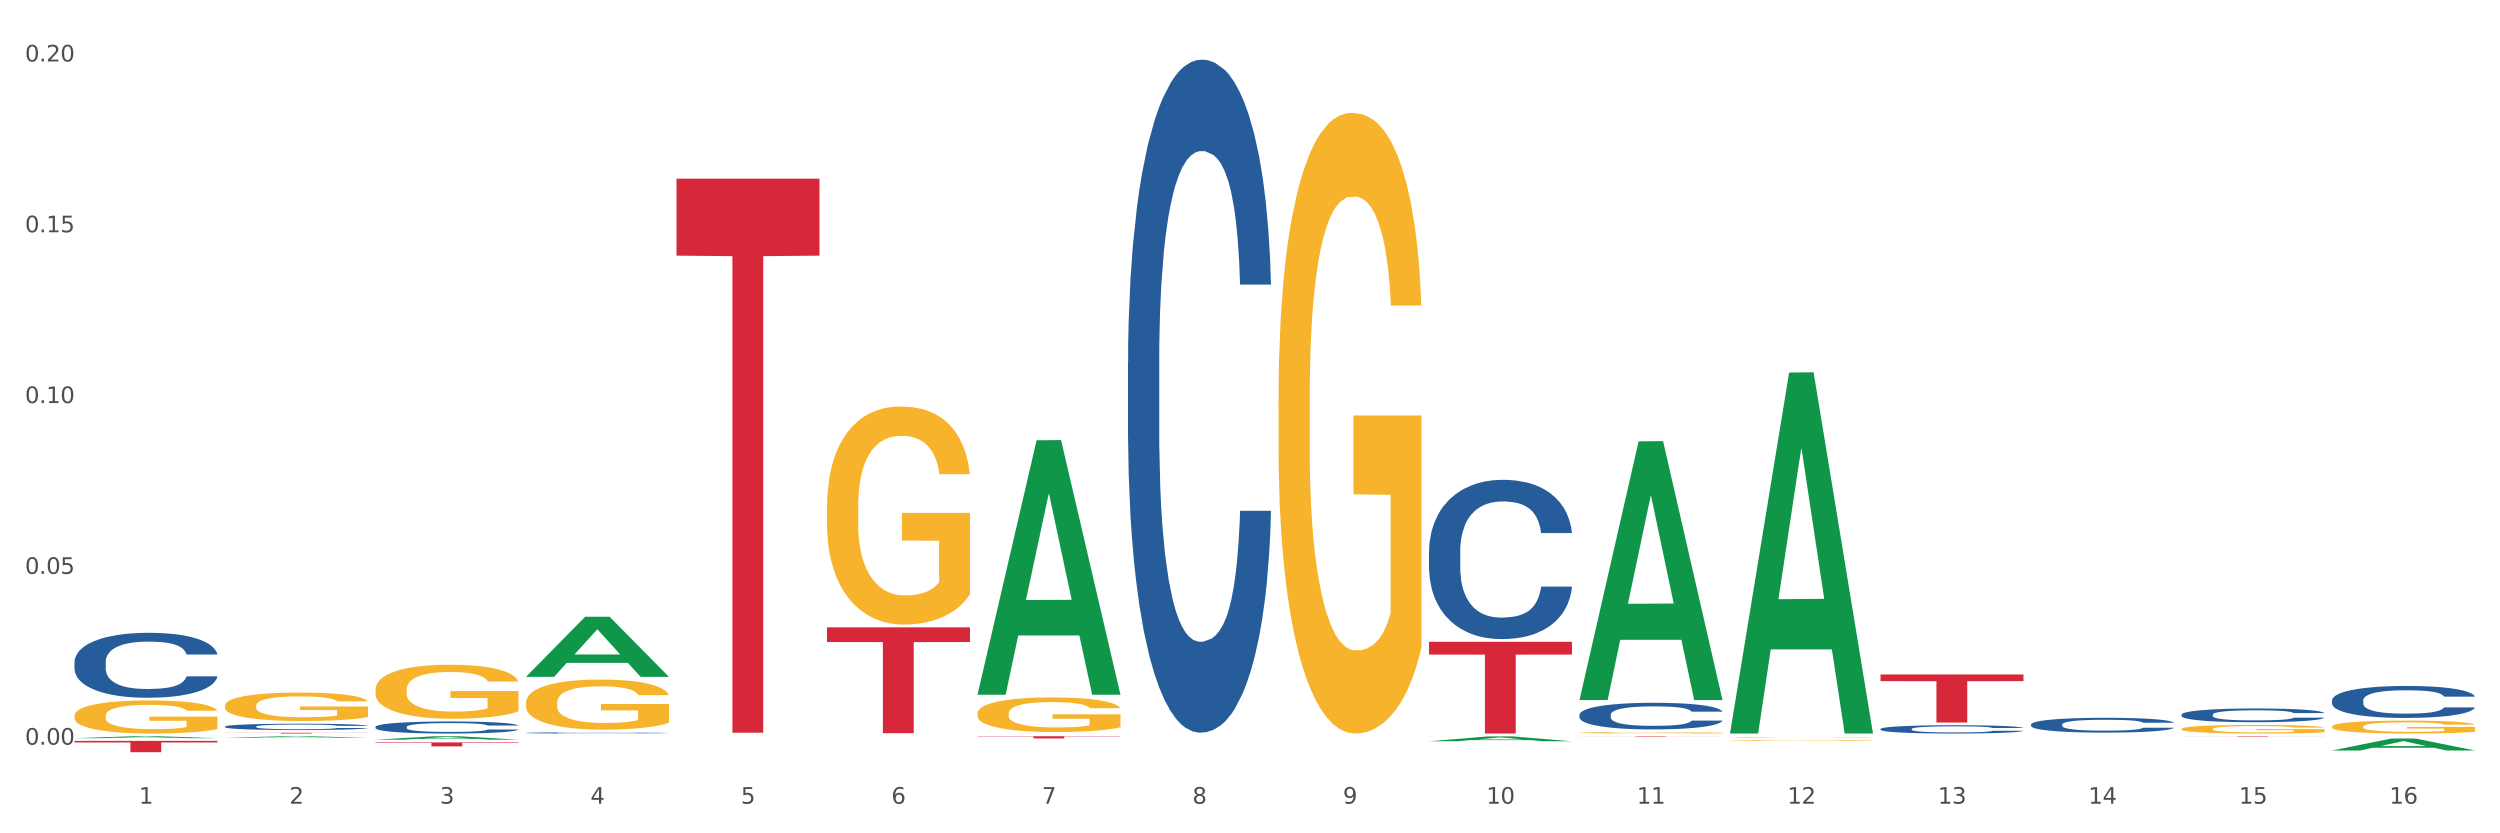 <?xml version="1.0" encoding="utf-8" standalone="no"?>
<!DOCTYPE svg PUBLIC "-//W3C//DTD SVG 1.1//EN"
  "http://www.w3.org/Graphics/SVG/1.1/DTD/svg11.dtd">
<svg xmlns:xlink="http://www.w3.org/1999/xlink" width="1080pt" height="360pt" viewBox="0 0 1080 360" xmlns="http://www.w3.org/2000/svg" version="1.1">
 <rect x="0" y="0" width="1080" height="360" fill="#333333" stroke="none"/>
 <defs>
  <style type="text/css">*{stroke-linejoin: round; stroke-linecap: butt}</style>
 </defs>
 <g id="figure_1">
  <g id="patch_1">
   <path d="M 0 360 
L 1080 360 
L 1080 0 
L 0 0 
z
" style="fill: #ffffff; stroke: #ffffff; stroke-linejoin: miter"/>
  </g>
  <g id="axes_1">
   <g id="matplotlib.axis_1">
    <g id="xtick_1">
     <g id="text_1">
      <!-- 1 -->
      <g style="fill: #4d4d4d" transform="translate(60.004 347.204) scale(0.096 -0.096)">
       <defs>
        <path id="DejaVuSans-31" d="M 794 531 
L 1825 531 
L 1825 4091 
L 703 3866 
L 703 4441 
L 1819 4666 
L 2450 4666 
L 2450 531 
L 3481 531 
L 3481 0 
L 794 0 
L 794 531 
z
" transform="scale(0.016)"/>
       </defs>
       <use xlink:href="#DejaVuSans-31"/>
      </g>
     </g>
    </g>
    <g id="xtick_2">
     <g id="text_2">
      <!-- 2 -->
      <g style="fill: #4d4d4d" transform="translate(125.021 347.204) scale(0.096 -0.096)">
       <defs>
        <path id="DejaVuSans-32" d="M 1228 531 
L 3431 531 
L 3431 0 
L 469 0 
L 469 531 
Q 828 903 1448 1529 
Q 2069 2156 2228 2338 
Q 2531 2678 2651 2914 
Q 2772 3150 2772 3378 
Q 2772 3750 2511 3984 
Q 2250 4219 1831 4219 
Q 1534 4219 1204 4116 
Q 875 4013 500 3803 
L 500 4441 
Q 881 4594 1212 4672 
Q 1544 4750 1819 4750 
Q 2544 4750 2975 4387 
Q 3406 4025 3406 3419 
Q 3406 3131 3298 2873 
Q 3191 2616 2906 2266 
Q 2828 2175 2409 1742 
Q 1991 1309 1228 531 
z
" transform="scale(0.016)"/>
       </defs>
       <use xlink:href="#DejaVuSans-32"/>
      </g>
     </g>
    </g>
    <g id="xtick_3">
     <g id="text_3">
      <!-- 3 -->
      <g style="fill: #4d4d4d" transform="translate(190.039 347.204) scale(0.096 -0.096)">
       <defs>
        <path id="DejaVuSans-33" d="M 2597 2516 
Q 3050 2419 3304 2112 
Q 3559 1806 3559 1356 
Q 3559 666 3084 287 
Q 2609 -91 1734 -91 
Q 1441 -91 1130 -33 
Q 819 25 488 141 
L 488 750 
Q 750 597 1062 519 
Q 1375 441 1716 441 
Q 2309 441 2620 675 
Q 2931 909 2931 1356 
Q 2931 1769 2642 2001 
Q 2353 2234 1838 2234 
L 1294 2234 
L 1294 2753 
L 1863 2753 
Q 2328 2753 2575 2939 
Q 2822 3125 2822 3475 
Q 2822 3834 2567 4026 
Q 2313 4219 1838 4219 
Q 1578 4219 1281 4162 
Q 984 4106 628 3988 
L 628 4550 
Q 988 4650 1302 4700 
Q 1616 4750 1894 4750 
Q 2613 4750 3031 4423 
Q 3450 4097 3450 3541 
Q 3450 3153 3228 2886 
Q 3006 2619 2597 2516 
z
" transform="scale(0.016)"/>
       </defs>
       <use xlink:href="#DejaVuSans-33"/>
      </g>
     </g>
    </g>
    <g id="xtick_4">
     <g id="text_4">
      <!-- 4 -->
      <g style="fill: #4d4d4d" transform="translate(255.056 347.204) scale(0.096 -0.096)">
       <defs>
        <path id="DejaVuSans-34" d="M 2419 4116 
L 825 1625 
L 2419 1625 
L 2419 4116 
z
M 2253 4666 
L 3047 4666 
L 3047 1625 
L 3713 1625 
L 3713 1100 
L 3047 1100 
L 3047 0 
L 2419 0 
L 2419 1100 
L 313 1100 
L 313 1709 
L 2253 4666 
z
" transform="scale(0.016)"/>
       </defs>
       <use xlink:href="#DejaVuSans-34"/>
      </g>
     </g>
    </g>
    <g id="xtick_5">
     <g id="text_5">
      <!-- 5 -->
      <g style="fill: #4d4d4d" transform="translate(320.073 347.204) scale(0.096 -0.096)">
       <defs>
        <path id="DejaVuSans-35" d="M 691 4666 
L 3169 4666 
L 3169 4134 
L 1269 4134 
L 1269 2991 
Q 1406 3038 1543 3061 
Q 1681 3084 1819 3084 
Q 2600 3084 3056 2656 
Q 3513 2228 3513 1497 
Q 3513 744 3044 326 
Q 2575 -91 1722 -91 
Q 1428 -91 1123 -41 
Q 819 9 494 109 
L 494 744 
Q 775 591 1075 516 
Q 1375 441 1709 441 
Q 2250 441 2565 725 
Q 2881 1009 2881 1497 
Q 2881 1984 2565 2268 
Q 2250 2553 1709 2553 
Q 1456 2553 1204 2497 
Q 953 2441 691 2322 
L 691 4666 
z
" transform="scale(0.016)"/>
       </defs>
       <use xlink:href="#DejaVuSans-35"/>
      </g>
     </g>
    </g>
    <g id="xtick_6">
     <g id="text_6">
      <!-- 6 -->
      <g style="fill: #4d4d4d" transform="translate(385.09 347.204) scale(0.096 -0.096)">
       <defs>
        <path id="DejaVuSans-36" d="M 2113 2584 
Q 1688 2584 1439 2293 
Q 1191 2003 1191 1497 
Q 1191 994 1439 701 
Q 1688 409 2113 409 
Q 2538 409 2786 701 
Q 3034 994 3034 1497 
Q 3034 2003 2786 2293 
Q 2538 2584 2113 2584 
z
M 3366 4563 
L 3366 3988 
Q 3128 4100 2886 4159 
Q 2644 4219 2406 4219 
Q 1781 4219 1451 3797 
Q 1122 3375 1075 2522 
Q 1259 2794 1537 2939 
Q 1816 3084 2150 3084 
Q 2853 3084 3261 2657 
Q 3669 2231 3669 1497 
Q 3669 778 3244 343 
Q 2819 -91 2113 -91 
Q 1303 -91 875 529 
Q 447 1150 447 2328 
Q 447 3434 972 4092 
Q 1497 4750 2381 4750 
Q 2619 4750 2861 4703 
Q 3103 4656 3366 4563 
z
" transform="scale(0.016)"/>
       </defs>
       <use xlink:href="#DejaVuSans-36"/>
      </g>
     </g>
    </g>
    <g id="xtick_7">
     <g id="text_7">
      <!-- 7 -->
      <g style="fill: #4d4d4d" transform="translate(450.108 347.204) scale(0.096 -0.096)">
       <defs>
        <path id="DejaVuSans-37" d="M 525 4666 
L 3525 4666 
L 3525 4397 
L 1831 0 
L 1172 0 
L 2766 4134 
L 525 4134 
L 525 4666 
z
" transform="scale(0.016)"/>
       </defs>
       <use xlink:href="#DejaVuSans-37"/>
      </g>
     </g>
    </g>
    <g id="xtick_8">
     <g id="text_8">
      <!-- 8 -->
      <g style="fill: #4d4d4d" transform="translate(515.125 347.204) scale(0.096 -0.096)">
       <defs>
        <path id="DejaVuSans-38" d="M 2034 2216 
Q 1584 2216 1326 1975 
Q 1069 1734 1069 1313 
Q 1069 891 1326 650 
Q 1584 409 2034 409 
Q 2484 409 2743 651 
Q 3003 894 3003 1313 
Q 3003 1734 2745 1975 
Q 2488 2216 2034 2216 
z
M 1403 2484 
Q 997 2584 770 2862 
Q 544 3141 544 3541 
Q 544 4100 942 4425 
Q 1341 4750 2034 4750 
Q 2731 4750 3128 4425 
Q 3525 4100 3525 3541 
Q 3525 3141 3298 2862 
Q 3072 2584 2669 2484 
Q 3125 2378 3379 2068 
Q 3634 1759 3634 1313 
Q 3634 634 3220 271 
Q 2806 -91 2034 -91 
Q 1263 -91 848 271 
Q 434 634 434 1313 
Q 434 1759 690 2068 
Q 947 2378 1403 2484 
z
M 1172 3481 
Q 1172 3119 1398 2916 
Q 1625 2713 2034 2713 
Q 2441 2713 2670 2916 
Q 2900 3119 2900 3481 
Q 2900 3844 2670 4047 
Q 2441 4250 2034 4250 
Q 1625 4250 1398 4047 
Q 1172 3844 1172 3481 
z
" transform="scale(0.016)"/>
       </defs>
       <use xlink:href="#DejaVuSans-38"/>
      </g>
     </g>
    </g>
    <g id="xtick_9">
     <g id="text_9">
      <!-- 9 -->
      <g style="fill: #4d4d4d" transform="translate(580.142 347.204) scale(0.096 -0.096)">
       <defs>
        <path id="DejaVuSans-39" d="M 703 97 
L 703 672 
Q 941 559 1184 500 
Q 1428 441 1663 441 
Q 2288 441 2617 861 
Q 2947 1281 2994 2138 
Q 2813 1869 2534 1725 
Q 2256 1581 1919 1581 
Q 1219 1581 811 2004 
Q 403 2428 403 3163 
Q 403 3881 828 4315 
Q 1253 4750 1959 4750 
Q 2769 4750 3195 4129 
Q 3622 3509 3622 2328 
Q 3622 1225 3098 567 
Q 2575 -91 1691 -91 
Q 1453 -91 1209 -44 
Q 966 3 703 97 
z
M 1959 2075 
Q 2384 2075 2632 2365 
Q 2881 2656 2881 3163 
Q 2881 3666 2632 3958 
Q 2384 4250 1959 4250 
Q 1534 4250 1286 3958 
Q 1038 3666 1038 3163 
Q 1038 2656 1286 2365 
Q 1534 2075 1959 2075 
z
" transform="scale(0.016)"/>
       </defs>
       <use xlink:href="#DejaVuSans-39"/>
      </g>
     </g>
    </g>
    <g id="xtick_10">
     <g id="text_10">
      <!-- 10 -->
      <g style="fill: #4d4d4d" transform="translate(642.105 347.204) scale(0.096 -0.096)">
       <defs>
        <path id="DejaVuSans-30" d="M 2034 4250 
Q 1547 4250 1301 3770 
Q 1056 3291 1056 2328 
Q 1056 1369 1301 889 
Q 1547 409 2034 409 
Q 2525 409 2770 889 
Q 3016 1369 3016 2328 
Q 3016 3291 2770 3770 
Q 2525 4250 2034 4250 
z
M 2034 4750 
Q 2819 4750 3233 4129 
Q 3647 3509 3647 2328 
Q 3647 1150 3233 529 
Q 2819 -91 2034 -91 
Q 1250 -91 836 529 
Q 422 1150 422 2328 
Q 422 3509 836 4129 
Q 1250 4750 2034 4750 
z
" transform="scale(0.016)"/>
       </defs>
       <use xlink:href="#DejaVuSans-31"/>
       <use xlink:href="#DejaVuSans-30" transform="translate(63.623 0)"/>
      </g>
     </g>
    </g>
    <g id="xtick_11">
     <g id="text_11">
      <!-- 11 -->
      <g style="fill: #4d4d4d" transform="translate(707.123 347.204) scale(0.096 -0.096)">
       <use xlink:href="#DejaVuSans-31"/>
       <use xlink:href="#DejaVuSans-31" transform="translate(63.623 0)"/>
      </g>
     </g>
    </g>
    <g id="xtick_12">
     <g id="text_12">
      <!-- 12 -->
      <g style="fill: #4d4d4d" transform="translate(772.14 347.204) scale(0.096 -0.096)">
       <use xlink:href="#DejaVuSans-31"/>
       <use xlink:href="#DejaVuSans-32" transform="translate(63.623 0)"/>
      </g>
     </g>
    </g>
    <g id="xtick_13">
     <g id="text_13">
      <!-- 13 -->
      <g style="fill: #4d4d4d" transform="translate(837.157 347.204) scale(0.096 -0.096)">
       <use xlink:href="#DejaVuSans-31"/>
       <use xlink:href="#DejaVuSans-33" transform="translate(63.623 0)"/>
      </g>
     </g>
    </g>
    <g id="xtick_14">
     <g id="text_14">
      <!-- 14 -->
      <g style="fill: #4d4d4d" transform="translate(902.174 347.204) scale(0.096 -0.096)">
       <use xlink:href="#DejaVuSans-31"/>
       <use xlink:href="#DejaVuSans-34" transform="translate(63.623 0)"/>
      </g>
     </g>
    </g>
    <g id="xtick_15">
     <g id="text_15">
      <!-- 15 -->
      <g style="fill: #4d4d4d" transform="translate(967.192 347.204) scale(0.096 -0.096)">
       <use xlink:href="#DejaVuSans-31"/>
       <use xlink:href="#DejaVuSans-35" transform="translate(63.623 0)"/>
      </g>
     </g>
    </g>
    <g id="xtick_16">
     <g id="text_16">
      <!-- 16 -->
      <g style="fill: #4d4d4d" transform="translate(1032.209 347.204) scale(0.096 -0.096)">
       <use xlink:href="#DejaVuSans-31"/>
       <use xlink:href="#DejaVuSans-36" transform="translate(63.623 0)"/>
      </g>
     </g>
    </g>
    <g id="xtick_17"/>
    <g id="xtick_18"/>
    <g id="xtick_19"/>
    <g id="xtick_20"/>
    <g id="xtick_21"/>
    <g id="xtick_22"/>
    <g id="xtick_23"/>
    <g id="xtick_24"/>
    <g id="xtick_25"/>
    <g id="xtick_26"/>
    <g id="xtick_27"/>
    <g id="xtick_28"/>
    <g id="xtick_29"/>
    <g id="xtick_30"/>
    <g id="xtick_31"/>
   </g>
   <g id="matplotlib.axis_2">
    <g id="ytick_1">
     <g id="text_17">
      <!-- 0.00 -->
      <g style="fill: #4d4d4d" transform="translate(10.8 321.703) scale(0.096 -0.096)">
       <defs>
        <path id="DejaVuSans-2e" d="M 684 794 
L 1344 794 
L 1344 0 
L 684 0 
L 684 794 
z
" transform="scale(0.016)"/>
       </defs>
       <use xlink:href="#DejaVuSans-30"/>
       <use xlink:href="#DejaVuSans-2e" transform="translate(63.623 0)"/>
       <use xlink:href="#DejaVuSans-30" transform="translate(95.41 0)"/>
       <use xlink:href="#DejaVuSans-30" transform="translate(159.033 0)"/>
      </g>
     </g>
    </g>
    <g id="ytick_2">
     <g id="text_18">
      <!-- 0.05 -->
      <g style="fill: #4d4d4d" transform="translate(10.8 247.918) scale(0.096 -0.096)">
       <use xlink:href="#DejaVuSans-30"/>
       <use xlink:href="#DejaVuSans-2e" transform="translate(63.623 0)"/>
       <use xlink:href="#DejaVuSans-30" transform="translate(95.41 0)"/>
       <use xlink:href="#DejaVuSans-35" transform="translate(159.033 0)"/>
      </g>
     </g>
    </g>
    <g id="ytick_3">
     <g id="text_19">
      <!-- 0.10 -->
      <g style="fill: #4d4d4d" transform="translate(10.8 174.133) scale(0.096 -0.096)">
       <use xlink:href="#DejaVuSans-30"/>
       <use xlink:href="#DejaVuSans-2e" transform="translate(63.623 0)"/>
       <use xlink:href="#DejaVuSans-31" transform="translate(95.41 0)"/>
       <use xlink:href="#DejaVuSans-30" transform="translate(159.033 0)"/>
      </g>
     </g>
    </g>
    <g id="ytick_4">
     <g id="text_20">
      <!-- 0.15 -->
      <g style="fill: #4d4d4d" transform="translate(10.8 100.348) scale(0.096 -0.096)">
       <use xlink:href="#DejaVuSans-30"/>
       <use xlink:href="#DejaVuSans-2e" transform="translate(63.623 0)"/>
       <use xlink:href="#DejaVuSans-31" transform="translate(95.41 0)"/>
       <use xlink:href="#DejaVuSans-35" transform="translate(159.033 0)"/>
      </g>
     </g>
    </g>
    <g id="ytick_5">
     <g id="text_21">
      <!-- 0.20 -->
      <g style="fill: #4d4d4d" transform="translate(10.8 26.563) scale(0.096 -0.096)">
       <use xlink:href="#DejaVuSans-30"/>
       <use xlink:href="#DejaVuSans-2e" transform="translate(63.623 0)"/>
       <use xlink:href="#DejaVuSans-32" transform="translate(95.41 0)"/>
       <use xlink:href="#DejaVuSans-30" transform="translate(159.033 0)"/>
      </g>
     </g>
    </g>
    <g id="ytick_6"/>
    <g id="ytick_7"/>
    <g id="ytick_8"/>
    <g id="ytick_9"/>
   </g>
   <g id="PolyCollection_1">
    <path d="M 32.175 318.896 
L 32.239 318.895 
L 57.709 318.056 
L 68.28 318.056 
L 93.941 318.897 
L 81.715 318.897 
L 76.176 318.701 
L 49.877 318.701 
L 49.686 318.705 
L 44.337 318.897 
L 32.175 318.897 
L 32.175 318.896 
L 53.188 318.584 
L 72.864 318.584 
L 63.122 318.235 
L 62.995 318.234 
L 62.867 318.236 
L 53.125 318.584 
L 53.188 318.584 
L 32.175 318.896 
z
" clip-path="url(#pdb044a0c1e)" style="fill: #109648"/>
    <path d="M 97.192 318.701 
L 97.256 318.701 
L 122.727 318.056 
L 133.297 318.056 
L 158.959 318.702 
L 146.733 318.702 
L 141.193 318.552 
L 114.894 318.552 
L 114.703 318.554 
L 109.354 318.702 
L 97.192 318.702 
L 97.192 318.701 
L 118.206 318.462 
L 137.882 318.461 
L 128.139 318.194 
L 128.012 318.192 
L 127.884 318.194 
L 118.142 318.461 
L 118.206 318.462 
L 97.192 318.701 
z
" clip-path="url(#pdb044a0c1e)" style="fill: #109648"/>
    <path d="M 162.209 319.535 
L 162.273 319.534 
L 187.744 318.057 
L 198.314 318.056 
L 223.976 319.538 
L 211.75 319.538 
L 206.21 319.193 
L 179.912 319.193 
L 179.721 319.199 
L 174.372 319.538 
L 162.209 319.538 
L 162.209 319.535 
L 183.223 318.987 
L 202.899 318.986 
L 193.156 318.372 
L 193.029 318.369 
L 192.902 318.373 
L 183.159 318.986 
L 183.223 318.987 
L 162.209 319.535 
z
" clip-path="url(#pdb044a0c1e)" style="fill: #109648"/>
    <path d="M 227.227 292.359 
L 227.29 292.335 
L 252.761 266.442 
L 263.331 266.417 
L 288.993 292.408 
L 276.767 292.408 
L 271.227 286.356 
L 244.929 286.356 
L 244.738 286.454 
L 239.389 292.408 
L 227.227 292.408 
L 227.227 292.359 
L 248.24 282.744 
L 267.916 282.72 
L 258.174 271.957 
L 258.046 271.908 
L 257.919 271.982 
L 248.176 282.72 
L 248.24 282.744 
L 227.227 292.359 
z
" clip-path="url(#pdb044a0c1e)" style="fill: #109648"/>
    <path d="M 162.209 297.957 
L 162.282 297.936 
L 162.282 297.169 
L 162.428 296.508 
L 163.157 294.909 
L 164.251 293.588 
L 165.054 292.884 
L 165.856 292.309 
L 166.804 291.733 
L 167.97 291.136 
L 170.085 290.263 
L 171.398 289.815 
L 173.002 289.346 
L 175.919 288.664 
L 178.034 288.28 
L 180.222 287.961 
L 183.795 287.577 
L 186.128 287.406 
L 188.608 287.279 
L 191.598 287.193 
L 193.858 287.172 
L 198.817 287.236 
L 203.047 287.428 
L 205.089 287.577 
L 207.714 287.833 
L 209.099 288.003 
L 211.36 288.344 
L 213.694 288.792 
L 215.298 289.176 
L 217.704 289.9 
L 219.528 290.625 
L 221.205 291.52 
L 222.08 292.138 
L 222.736 292.714 
L 223.32 293.375 
L 223.903 294.419 
L 210.777 294.419 
L 210.266 293.673 
L 209.464 292.97 
L 208.297 292.287 
L 207.276 291.861 
L 205.526 291.328 
L 203.922 290.987 
L 202.245 290.732 
L 200.203 290.518 
L 198.598 290.412 
L 196.338 290.327 
L 191.889 290.348 
L 188.9 290.518 
L 186.858 290.732 
L 185.545 290.923 
L 184.378 291.136 
L 183.066 291.435 
L 181.534 291.883 
L 180.44 292.287 
L 179.347 292.799 
L 178.471 293.311 
L 177.669 293.907 
L 177.013 294.547 
L 176.503 295.208 
L 176.065 296.018 
L 175.7 297.36 
L 175.7 300.281 
L 175.846 300.941 
L 176.211 301.815 
L 176.648 302.476 
L 177.378 303.265 
L 178.034 303.797 
L 179.274 304.565 
L 180.659 305.204 
L 181.753 305.609 
L 182.847 305.95 
L 184.743 306.419 
L 186.858 306.803 
L 188.681 307.037 
L 191.16 307.25 
L 192.837 307.336 
L 194.296 307.378 
L 197.869 307.378 
L 200.422 307.314 
L 203.266 307.165 
L 205.453 306.973 
L 207.276 306.739 
L 209.318 306.355 
L 210.631 305.993 
L 210.631 301.538 
L 194.588 301.517 
L 194.588 298.554 
L 223.976 298.554 
L 223.976 307.25 
L 222.736 307.698 
L 221.351 308.103 
L 219.892 308.465 
L 217.704 308.913 
L 215.079 309.339 
L 212.746 309.638 
L 210.266 309.894 
L 207.349 310.128 
L 203.557 310.341 
L 201.224 310.426 
L 198.307 310.49 
L 194.879 310.512 
L 191.889 310.469 
L 188.972 310.362 
L 185.91 310.171 
L 182.92 309.894 
L 180.659 309.616 
L 178.399 309.275 
L 175.992 308.828 
L 174.096 308.401 
L 172.638 308.018 
L 171.033 307.528 
L 169.283 306.888 
L 167.97 306.313 
L 166.804 305.716 
L 165.564 304.948 
L 164.689 304.288 
L 163.814 303.456 
L 163.303 302.838 
L 162.72 301.879 
L 162.282 300.536 
L 162.209 297.957 
z
" clip-path="url(#pdb044a0c1e)" style="fill: #f7b32b"/>
    <path d="M 227.227 303.575 
L 227.3 303.555 
L 227.3 302.844 
L 227.445 302.231 
L 228.175 300.749 
L 229.269 299.524 
L 230.071 298.872 
L 230.873 298.339 
L 231.821 297.805 
L 232.988 297.252 
L 235.102 296.442 
L 236.415 296.027 
L 238.019 295.593 
L 240.936 294.96 
L 243.051 294.605 
L 245.239 294.308 
L 248.812 293.953 
L 251.146 293.795 
L 253.625 293.676 
L 256.615 293.597 
L 258.876 293.577 
L 263.834 293.637 
L 268.064 293.814 
L 270.106 293.953 
L 272.731 294.19 
L 274.117 294.348 
L 276.377 294.664 
L 278.711 295.079 
L 280.315 295.435 
L 282.722 296.106 
L 284.545 296.778 
L 286.222 297.608 
L 287.097 298.181 
L 287.753 298.714 
L 288.337 299.327 
L 288.92 300.295 
L 275.794 300.295 
L 275.283 299.603 
L 274.481 298.951 
L 273.315 298.319 
L 272.294 297.924 
L 270.543 297.43 
L 268.939 297.114 
L 267.262 296.877 
L 265.22 296.679 
L 263.616 296.581 
L 261.355 296.501 
L 256.907 296.521 
L 253.917 296.679 
L 251.875 296.877 
L 250.562 297.055 
L 249.396 297.252 
L 248.083 297.529 
L 246.552 297.944 
L 245.458 298.319 
L 244.364 298.793 
L 243.489 299.267 
L 242.687 299.821 
L 242.03 300.413 
L 241.52 301.026 
L 241.082 301.777 
L 240.718 303.021 
L 240.718 305.728 
L 240.863 306.341 
L 241.228 307.151 
L 241.666 307.763 
L 242.395 308.494 
L 243.051 308.988 
L 244.291 309.699 
L 245.676 310.292 
L 246.77 310.667 
L 247.864 310.984 
L 249.76 311.418 
L 251.875 311.774 
L 253.698 311.991 
L 256.177 312.189 
L 257.855 312.268 
L 259.313 312.307 
L 262.886 312.307 
L 265.439 312.248 
L 268.283 312.11 
L 270.47 311.932 
L 272.294 311.715 
L 274.335 311.359 
L 275.648 311.023 
L 275.648 306.894 
L 259.605 306.874 
L 259.605 304.128 
L 288.993 304.128 
L 288.993 312.189 
L 287.753 312.604 
L 286.368 312.979 
L 284.909 313.315 
L 282.722 313.73 
L 280.096 314.125 
L 277.763 314.402 
L 275.283 314.639 
L 272.366 314.856 
L 268.574 315.054 
L 266.241 315.133 
L 263.324 315.192 
L 259.897 315.212 
L 256.907 315.172 
L 253.99 315.073 
L 250.927 314.896 
L 247.937 314.639 
L 245.676 314.382 
L 243.416 314.066 
L 241.009 313.651 
L 239.113 313.256 
L 237.655 312.9 
L 236.05 312.446 
L 234.3 311.853 
L 232.988 311.319 
L 231.821 310.766 
L 230.581 310.055 
L 229.706 309.443 
L 228.831 308.672 
L 228.321 308.099 
L 227.737 307.21 
L 227.3 305.965 
L 227.227 303.575 
z
" clip-path="url(#pdb044a0c1e)" style="fill: #f7b32b"/>
    <path d="M 32.175 309.199 
L 32.248 309.186 
L 32.248 308.716 
L 32.394 308.311 
L 33.123 307.332 
L 34.217 306.523 
L 35.019 306.092 
L 35.821 305.74 
L 36.769 305.387 
L 37.936 305.022 
L 40.051 304.487 
L 41.363 304.213 
L 42.968 303.926 
L 45.885 303.508 
L 47.999 303.273 
L 50.187 303.077 
L 53.76 302.842 
L 56.094 302.738 
L 58.573 302.66 
L 61.563 302.607 
L 63.824 302.594 
L 68.783 302.633 
L 73.012 302.751 
L 75.054 302.842 
L 77.679 302.999 
L 79.065 303.103 
L 81.326 303.312 
L 83.659 303.586 
L 85.263 303.821 
L 87.67 304.265 
L 89.493 304.709 
L 91.17 305.257 
L 92.045 305.635 
L 92.702 305.988 
L 93.285 306.392 
L 93.868 307.032 
L 80.742 307.032 
L 80.232 306.575 
L 79.43 306.144 
L 78.263 305.727 
L 77.242 305.466 
L 75.492 305.139 
L 73.887 304.931 
L 72.21 304.774 
L 70.168 304.643 
L 68.564 304.578 
L 66.303 304.526 
L 61.855 304.539 
L 58.865 304.643 
L 56.823 304.774 
L 55.511 304.891 
L 54.344 305.022 
L 53.031 305.205 
L 51.5 305.479 
L 50.406 305.727 
L 49.312 306.04 
L 48.437 306.353 
L 47.635 306.719 
L 46.979 307.11 
L 46.468 307.515 
L 46.031 308.011 
L 45.666 308.833 
L 45.666 310.621 
L 45.812 311.026 
L 46.176 311.561 
L 46.614 311.966 
L 47.343 312.449 
L 47.999 312.775 
L 49.239 313.245 
L 50.625 313.636 
L 51.719 313.884 
L 52.812 314.093 
L 54.708 314.38 
L 56.823 314.615 
L 58.646 314.759 
L 61.126 314.89 
L 62.803 314.942 
L 64.261 314.968 
L 67.835 314.968 
L 70.387 314.929 
L 73.231 314.837 
L 75.419 314.72 
L 77.242 314.576 
L 79.284 314.341 
L 80.596 314.119 
L 80.596 311.391 
L 64.553 311.378 
L 64.553 309.564 
L 93.941 309.564 
L 93.941 314.89 
L 92.702 315.164 
L 91.316 315.412 
L 89.858 315.633 
L 87.67 315.908 
L 85.045 316.169 
L 82.711 316.351 
L 80.232 316.508 
L 77.315 316.652 
L 73.523 316.782 
L 71.189 316.834 
L 68.272 316.873 
L 64.845 316.887 
L 61.855 316.86 
L 58.938 316.795 
L 55.875 316.678 
L 52.885 316.508 
L 50.625 316.338 
L 48.364 316.129 
L 45.958 315.855 
L 44.062 315.594 
L 42.603 315.359 
L 40.999 315.059 
L 39.249 314.668 
L 37.936 314.315 
L 36.769 313.95 
L 35.529 313.48 
L 34.654 313.075 
L 33.779 312.566 
L 33.269 312.188 
L 32.685 311.6 
L 32.248 310.778 
L 32.175 309.199 
z
" clip-path="url(#pdb044a0c1e)" style="fill: #f7b32b"/>
    <path d="M 682.347 316.558 
L 682.42 316.557 
L 682.42 316.537 
L 682.566 316.52 
L 683.295 316.478 
L 684.389 316.443 
L 685.191 316.425 
L 685.994 316.41 
L 686.942 316.395 
L 688.108 316.379 
L 690.223 316.356 
L 691.536 316.344 
L 693.14 316.332 
L 696.057 316.314 
L 698.172 316.304 
L 700.36 316.296 
L 703.933 316.286 
L 706.266 316.281 
L 708.746 316.278 
L 711.736 316.276 
L 713.996 316.275 
L 718.955 316.277 
L 723.185 316.282 
L 725.227 316.286 
L 727.852 316.292 
L 729.237 316.297 
L 731.498 316.306 
L 733.832 316.317 
L 735.436 316.328 
L 737.842 316.347 
L 739.665 316.365 
L 741.343 316.389 
L 742.218 316.405 
L 742.874 316.42 
L 743.457 316.438 
L 744.041 316.465 
L 730.915 316.465 
L 730.404 316.445 
L 729.602 316.427 
L 728.435 316.409 
L 727.414 316.398 
L 725.664 316.384 
L 724.06 316.375 
L 722.383 316.368 
L 720.341 316.363 
L 718.736 316.36 
L 716.476 316.358 
L 712.027 316.358 
L 709.037 316.363 
L 706.996 316.368 
L 705.683 316.373 
L 704.516 316.379 
L 703.204 316.387 
L 701.672 316.398 
L 700.578 316.409 
L 699.484 316.422 
L 698.609 316.436 
L 697.807 316.451 
L 697.151 316.468 
L 696.64 316.486 
L 696.203 316.507 
L 695.838 316.542 
L 695.838 316.618 
L 695.984 316.636 
L 696.349 316.659 
L 696.786 316.676 
L 697.516 316.697 
L 698.172 316.711 
L 699.412 316.731 
L 700.797 316.747 
L 701.891 316.758 
L 702.985 316.767 
L 704.881 316.779 
L 706.996 316.789 
L 708.819 316.795 
L 711.298 316.801 
L 712.975 316.803 
L 714.434 316.804 
L 718.007 316.804 
L 720.559 316.803 
L 723.403 316.799 
L 725.591 316.794 
L 727.414 316.788 
L 729.456 316.778 
L 730.769 316.768 
L 730.769 316.651 
L 714.726 316.651 
L 714.726 316.573 
L 744.114 316.573 
L 744.114 316.801 
L 742.874 316.813 
L 741.489 316.823 
L 740.03 316.833 
L 737.842 316.845 
L 735.217 316.856 
L 732.884 316.864 
L 730.404 316.87 
L 727.487 316.876 
L 723.695 316.882 
L 721.362 316.884 
L 718.445 316.886 
L 715.017 316.887 
L 712.027 316.885 
L 709.11 316.883 
L 706.048 316.878 
L 703.058 316.87 
L 700.797 316.863 
L 698.536 316.854 
L 696.13 316.842 
L 694.234 316.831 
L 692.776 316.821 
L 691.171 316.808 
L 689.421 316.792 
L 688.108 316.776 
L 686.942 316.761 
L 685.702 316.741 
L 684.827 316.723 
L 683.952 316.702 
L 683.441 316.685 
L 682.858 316.66 
L 682.42 316.625 
L 682.347 316.558 
z
" clip-path="url(#pdb044a0c1e)" style="fill: #f7b32b"/>
    <path d="M 422.278 308.212 
L 422.351 308.199 
L 422.351 307.707 
L 422.497 307.284 
L 423.226 306.26 
L 424.32 305.414 
L 425.122 304.963 
L 425.925 304.595 
L 426.873 304.226 
L 428.039 303.844 
L 430.154 303.284 
L 431.467 302.997 
L 433.071 302.697 
L 435.988 302.26 
L 438.103 302.014 
L 440.291 301.81 
L 443.864 301.564 
L 446.197 301.455 
L 448.677 301.373 
L 451.667 301.318 
L 453.927 301.304 
L 458.886 301.345 
L 463.116 301.468 
L 465.158 301.564 
L 467.783 301.728 
L 469.168 301.837 
L 471.429 302.055 
L 473.763 302.342 
L 475.367 302.588 
L 477.773 303.052 
L 479.596 303.516 
L 481.274 304.089 
L 482.149 304.485 
L 482.805 304.854 
L 483.389 305.277 
L 483.972 305.946 
L 470.846 305.946 
L 470.335 305.468 
L 469.533 305.018 
L 468.366 304.581 
L 467.345 304.308 
L 465.595 303.967 
L 463.991 303.748 
L 462.314 303.584 
L 460.272 303.448 
L 458.667 303.38 
L 456.407 303.325 
L 451.958 303.339 
L 448.969 303.448 
L 446.927 303.584 
L 445.614 303.707 
L 444.447 303.844 
L 443.135 304.035 
L 441.603 304.322 
L 440.509 304.581 
L 439.416 304.909 
L 438.54 305.236 
L 437.738 305.619 
L 437.082 306.028 
L 436.571 306.451 
L 436.134 306.97 
L 435.769 307.83 
L 435.769 309.7 
L 435.915 310.124 
L 436.28 310.683 
L 436.717 311.107 
L 437.447 311.612 
L 438.103 311.953 
L 439.343 312.444 
L 440.728 312.854 
L 441.822 313.113 
L 442.916 313.332 
L 444.812 313.632 
L 446.927 313.878 
L 448.75 314.028 
L 451.229 314.165 
L 452.906 314.219 
L 454.365 314.247 
L 457.938 314.247 
L 460.49 314.206 
L 463.334 314.11 
L 465.522 313.987 
L 467.345 313.837 
L 469.387 313.591 
L 470.7 313.359 
L 470.7 310.506 
L 454.657 310.492 
L 454.657 308.595 
L 484.045 308.595 
L 484.045 314.165 
L 482.805 314.451 
L 481.42 314.711 
L 479.961 314.943 
L 477.773 315.229 
L 475.148 315.503 
L 472.815 315.694 
L 470.335 315.857 
L 467.418 316.008 
L 463.626 316.144 
L 461.293 316.199 
L 458.376 316.24 
L 454.948 316.253 
L 451.958 316.226 
L 449.041 316.158 
L 445.979 316.035 
L 442.989 315.857 
L 440.728 315.68 
L 438.468 315.462 
L 436.061 315.175 
L 434.165 314.902 
L 432.707 314.656 
L 431.102 314.342 
L 429.352 313.933 
L 428.039 313.564 
L 426.873 313.182 
L 425.633 312.69 
L 424.758 312.267 
L 423.883 311.735 
L 423.372 311.339 
L 422.789 310.724 
L 422.351 309.864 
L 422.278 308.212 
z
" clip-path="url(#pdb044a0c1e)" style="fill: #f7b32b"/>
    <path d="M 552.313 172.632 
L 552.386 172.387 
L 552.386 163.57 
L 552.532 155.977 
L 553.261 137.609 
L 554.355 122.424 
L 555.157 114.342 
L 555.959 107.729 
L 556.907 101.116 
L 558.074 94.259 
L 560.189 84.217 
L 561.501 79.074 
L 563.106 73.686 
L 566.023 65.849 
L 568.137 61.44 
L 570.325 57.767 
L 573.898 53.358 
L 576.232 51.399 
L 578.711 49.929 
L 581.701 48.95 
L 583.962 48.705 
L 588.921 49.439 
L 593.15 51.644 
L 595.192 53.358 
L 597.817 56.297 
L 599.203 58.256 
L 601.464 62.175 
L 603.797 67.318 
L 605.401 71.727 
L 607.808 80.054 
L 609.631 88.381 
L 611.308 98.667 
L 612.183 105.77 
L 612.84 112.383 
L 613.423 119.975 
L 614.006 131.976 
L 600.88 131.976 
L 600.37 123.404 
L 599.567 115.322 
L 598.401 107.484 
L 597.38 102.586 
L 595.63 96.463 
L 594.025 92.544 
L 592.348 89.605 
L 590.306 87.156 
L 588.702 85.932 
L 586.441 84.952 
L 581.993 85.197 
L 579.003 87.156 
L 576.961 89.605 
L 575.649 91.81 
L 574.482 94.259 
L 573.169 97.688 
L 571.638 102.831 
L 570.544 107.484 
L 569.45 113.362 
L 568.575 119.24 
L 567.773 126.098 
L 567.116 133.445 
L 566.606 141.038 
L 566.168 150.344 
L 565.804 165.774 
L 565.804 199.327 
L 565.95 206.92 
L 566.314 216.961 
L 566.752 224.554 
L 567.481 233.615 
L 568.137 239.738 
L 569.377 248.555 
L 570.763 255.903 
L 571.856 260.556 
L 572.95 264.475 
L 574.846 269.863 
L 576.961 274.271 
L 578.784 276.965 
L 581.264 279.415 
L 582.941 280.394 
L 584.399 280.884 
L 587.973 280.884 
L 590.525 280.149 
L 593.369 278.435 
L 595.557 276.231 
L 597.38 273.537 
L 599.422 269.128 
L 600.734 264.965 
L 600.734 213.777 
L 584.691 213.532 
L 584.691 179.489 
L 614.079 179.489 
L 614.079 279.415 
L 612.84 284.558 
L 611.454 289.211 
L 609.996 293.375 
L 607.808 298.518 
L 605.183 303.416 
L 602.849 306.845 
L 600.37 309.784 
L 597.453 312.478 
L 593.661 314.927 
L 591.327 315.907 
L 588.41 316.642 
L 584.983 316.887 
L 581.993 316.397 
L 579.076 315.172 
L 576.013 312.968 
L 573.023 309.784 
L 570.763 306.6 
L 568.502 302.681 
L 566.096 297.538 
L 564.199 292.64 
L 562.741 288.231 
L 561.137 282.598 
L 559.387 275.251 
L 558.074 268.638 
L 556.907 261.781 
L 555.667 252.964 
L 554.792 245.371 
L 553.917 235.82 
L 553.407 228.717 
L 552.823 217.696 
L 552.386 202.266 
L 552.313 172.632 
z
" clip-path="url(#pdb044a0c1e)" style="fill: #f7b32b"/>
    <path d="M 357.261 219.143 
L 357.334 219.057 
L 357.334 215.959 
L 357.48 213.291 
L 358.209 206.838 
L 359.303 201.503 
L 360.105 198.663 
L 360.907 196.34 
L 361.855 194.016 
L 363.022 191.607 
L 365.137 188.079 
L 366.45 186.272 
L 368.054 184.379 
L 370.971 181.625 
L 373.086 180.076 
L 375.273 178.786 
L 378.847 177.237 
L 381.18 176.548 
L 383.66 176.032 
L 386.649 175.688 
L 388.91 175.602 
L 393.869 175.86 
L 398.098 176.634 
L 400.14 177.237 
L 402.766 178.269 
L 404.151 178.958 
L 406.412 180.335 
L 408.745 182.142 
L 410.35 183.69 
L 412.756 186.616 
L 414.579 189.542 
L 416.256 193.156 
L 417.132 195.651 
L 417.788 197.975 
L 418.371 200.642 
L 418.955 204.858 
L 405.828 204.858 
L 405.318 201.847 
L 404.516 199.007 
L 403.349 196.254 
L 402.328 194.533 
L 400.578 192.381 
L 398.974 191.005 
L 397.296 189.972 
L 395.254 189.112 
L 393.65 188.681 
L 391.39 188.337 
L 386.941 188.423 
L 383.951 189.112 
L 381.909 189.972 
L 380.597 190.746 
L 379.43 191.607 
L 378.117 192.812 
L 376.586 194.619 
L 375.492 196.254 
L 374.398 198.319 
L 373.523 200.384 
L 372.721 202.793 
L 372.065 205.375 
L 371.554 208.042 
L 371.117 211.312 
L 370.752 216.733 
L 370.752 228.522 
L 370.898 231.189 
L 371.263 234.717 
L 371.7 237.385 
L 372.429 240.569 
L 373.086 242.72 
L 374.325 245.818 
L 375.711 248.399 
L 376.805 250.034 
L 377.899 251.411 
L 379.795 253.304 
L 381.909 254.853 
L 383.733 255.799 
L 386.212 256.66 
L 387.889 257.004 
L 389.348 257.176 
L 392.921 257.176 
L 395.473 256.918 
L 398.317 256.316 
L 400.505 255.541 
L 402.328 254.595 
L 404.37 253.046 
L 405.683 251.583 
L 405.683 233.599 
L 389.639 233.513 
L 389.639 221.552 
L 419.028 221.552 
L 419.028 256.66 
L 417.788 258.467 
L 416.402 260.102 
L 414.944 261.565 
L 412.756 263.372 
L 410.131 265.093 
L 407.797 266.297 
L 405.318 267.33 
L 402.401 268.277 
L 398.609 269.137 
L 396.275 269.481 
L 393.358 269.739 
L 389.931 269.825 
L 386.941 269.653 
L 384.024 269.223 
L 380.961 268.449 
L 377.972 267.33 
L 375.711 266.211 
L 373.45 264.835 
L 371.044 263.028 
L 369.148 261.307 
L 367.689 259.758 
L 366.085 257.779 
L 364.335 255.197 
L 363.022 252.874 
L 361.855 250.464 
L 360.616 247.367 
L 359.741 244.699 
L 358.866 241.343 
L 358.355 238.848 
L 357.772 234.976 
L 357.334 229.555 
L 357.261 219.143 
z
" clip-path="url(#pdb044a0c1e)" style="fill: #f7b32b"/>
    <path d="M 617.33 320.234 
L 617.394 320.232 
L 642.865 318.116 
L 653.435 318.114 
L 679.097 320.238 
L 666.871 320.238 
L 661.331 319.743 
L 635.032 319.743 
L 634.841 319.751 
L 629.492 320.238 
L 617.33 320.238 
L 617.33 320.234 
L 638.343 319.448 
L 658.02 319.446 
L 648.277 318.566 
L 648.15 318.562 
L 648.022 318.568 
L 638.28 319.446 
L 638.343 319.448 
L 617.33 320.234 
z
" clip-path="url(#pdb044a0c1e)" style="fill: #109648"/>
    <path d="M 1007.434 313.889 
L 1007.507 313.884 
L 1007.507 313.701 
L 1007.652 313.543 
L 1008.382 313.161 
L 1009.475 312.846 
L 1010.278 312.678 
L 1011.08 312.54 
L 1012.028 312.403 
L 1013.195 312.26 
L 1015.309 312.052 
L 1016.622 311.945 
L 1018.226 311.833 
L 1021.143 311.67 
L 1023.258 311.578 
L 1025.446 311.502 
L 1029.019 311.41 
L 1031.353 311.37 
L 1033.832 311.339 
L 1036.822 311.319 
L 1039.083 311.314 
L 1044.041 311.329 
L 1048.271 311.375 
L 1050.313 311.41 
L 1052.938 311.471 
L 1054.324 311.512 
L 1056.584 311.594 
L 1058.918 311.7 
L 1060.522 311.792 
L 1062.929 311.965 
L 1064.752 312.138 
L 1066.429 312.352 
L 1067.304 312.499 
L 1067.96 312.637 
L 1068.544 312.795 
L 1069.127 313.044 
L 1056.001 313.044 
L 1055.49 312.866 
L 1054.688 312.698 
L 1053.521 312.535 
L 1052.5 312.433 
L 1050.75 312.306 
L 1049.146 312.225 
L 1047.469 312.164 
L 1045.427 312.113 
L 1043.823 312.087 
L 1041.562 312.067 
L 1037.114 312.072 
L 1034.124 312.113 
L 1032.082 312.164 
L 1030.769 312.209 
L 1029.602 312.26 
L 1028.29 312.331 
L 1026.758 312.438 
L 1025.665 312.535 
L 1024.571 312.657 
L 1023.696 312.779 
L 1022.893 312.922 
L 1022.237 313.075 
L 1021.727 313.232 
L 1021.289 313.426 
L 1020.925 313.746 
L 1020.925 314.444 
L 1021.07 314.601 
L 1021.435 314.81 
L 1021.873 314.968 
L 1022.602 315.156 
L 1023.258 315.283 
L 1024.498 315.467 
L 1025.883 315.619 
L 1026.977 315.716 
L 1028.071 315.797 
L 1029.967 315.909 
L 1032.082 316.001 
L 1033.905 316.057 
L 1036.384 316.108 
L 1038.062 316.128 
L 1039.52 316.138 
L 1043.093 316.138 
L 1045.646 316.123 
L 1048.49 316.087 
L 1050.677 316.042 
L 1052.5 315.986 
L 1054.542 315.894 
L 1055.855 315.808 
L 1055.855 314.744 
L 1039.812 314.739 
L 1039.812 314.031 
L 1069.2 314.031 
L 1069.2 316.108 
L 1067.96 316.215 
L 1066.575 316.311 
L 1065.116 316.398 
L 1062.929 316.505 
L 1060.303 316.607 
L 1057.97 316.678 
L 1055.49 316.739 
L 1052.573 316.795 
L 1048.781 316.846 
L 1046.448 316.866 
L 1043.531 316.881 
L 1040.103 316.887 
L 1037.114 316.876 
L 1034.197 316.851 
L 1031.134 316.805 
L 1028.144 316.739 
L 1025.883 316.673 
L 1023.623 316.591 
L 1021.216 316.484 
L 1019.32 316.383 
L 1017.862 316.291 
L 1016.257 316.174 
L 1014.507 316.021 
L 1013.195 315.884 
L 1012.028 315.741 
L 1010.788 315.558 
L 1009.913 315.4 
L 1009.038 315.202 
L 1008.527 315.054 
L 1007.944 314.825 
L 1007.507 314.505 
L 1007.434 313.889 
z
" clip-path="url(#pdb044a0c1e)" style="fill: #f7b32b"/>
    <path d="M 942.416 314.887 
L 942.489 314.883 
L 942.489 314.761 
L 942.635 314.656 
L 943.364 314.401 
L 944.458 314.191 
L 945.26 314.079 
L 946.063 313.987 
L 947.011 313.895 
L 948.177 313.8 
L 950.292 313.661 
L 951.605 313.59 
L 953.209 313.515 
L 956.126 313.406 
L 958.241 313.345 
L 960.429 313.294 
L 964.002 313.233 
L 966.335 313.206 
L 968.815 313.186 
L 971.805 313.172 
L 974.065 313.169 
L 979.024 313.179 
L 983.254 313.209 
L 985.296 313.233 
L 987.921 313.274 
L 989.306 313.301 
L 991.567 313.355 
L 993.901 313.427 
L 995.505 313.488 
L 997.911 313.603 
L 999.734 313.719 
L 1001.412 313.861 
L 1002.287 313.96 
L 1002.943 314.051 
L 1003.526 314.157 
L 1004.11 314.323 
L 990.984 314.323 
L 990.473 314.204 
L 989.671 314.092 
L 988.504 313.984 
L 987.483 313.916 
L 985.733 313.831 
L 984.129 313.776 
L 982.451 313.736 
L 980.41 313.702 
L 978.805 313.685 
L 976.545 313.671 
L 972.096 313.675 
L 969.106 313.702 
L 967.065 313.736 
L 965.752 313.766 
L 964.585 313.8 
L 963.273 313.848 
L 961.741 313.919 
L 960.647 313.984 
L 959.553 314.065 
L 958.678 314.147 
L 957.876 314.242 
L 957.22 314.343 
L 956.709 314.449 
L 956.272 314.578 
L 955.907 314.792 
L 955.907 315.257 
L 956.053 315.362 
L 956.418 315.501 
L 956.855 315.606 
L 957.585 315.732 
L 958.241 315.817 
L 959.481 315.939 
L 960.866 316.041 
L 961.96 316.106 
L 963.054 316.16 
L 964.95 316.235 
L 967.065 316.296 
L 968.888 316.333 
L 971.367 316.367 
L 973.044 316.381 
L 974.503 316.387 
L 978.076 316.387 
L 980.628 316.377 
L 983.472 316.353 
L 985.66 316.323 
L 987.483 316.286 
L 989.525 316.224 
L 990.838 316.167 
L 990.838 315.457 
L 974.795 315.454 
L 974.795 314.982 
L 1004.183 314.982 
L 1004.183 316.367 
L 1002.943 316.438 
L 1001.558 316.503 
L 1000.099 316.561 
L 997.911 316.632 
L 995.286 316.7 
L 992.953 316.747 
L 990.473 316.788 
L 987.556 316.825 
L 983.764 316.859 
L 981.431 316.873 
L 978.514 316.883 
L 975.086 316.887 
L 972.096 316.88 
L 969.179 316.863 
L 966.117 316.832 
L 963.127 316.788 
L 960.866 316.744 
L 958.605 316.69 
L 956.199 316.618 
L 954.303 316.55 
L 952.844 316.489 
L 951.24 316.411 
L 949.49 316.309 
L 948.177 316.218 
L 947.011 316.123 
L 945.771 316 
L 944.896 315.895 
L 944.021 315.763 
L 943.51 315.664 
L 942.927 315.511 
L 942.489 315.298 
L 942.416 314.887 
z
" clip-path="url(#pdb044a0c1e)" style="fill: #f7b32b"/>
    <path d="M 747.365 319.93 
L 747.438 319.929 
L 747.438 319.918 
L 747.583 319.907 
L 748.313 319.883 
L 749.407 319.862 
L 750.209 319.851 
L 751.011 319.842 
L 751.959 319.834 
L 753.126 319.824 
L 755.24 319.811 
L 756.553 319.804 
L 758.157 319.797 
L 761.074 319.786 
L 763.189 319.78 
L 765.377 319.775 
L 768.95 319.769 
L 771.284 319.767 
L 773.763 319.765 
L 776.753 319.763 
L 779.014 319.763 
L 783.972 319.764 
L 788.202 319.767 
L 790.244 319.769 
L 792.869 319.773 
L 794.255 319.776 
L 796.515 319.781 
L 798.849 319.788 
L 800.453 319.794 
L 802.86 319.805 
L 804.683 319.816 
L 806.36 319.83 
L 807.235 319.84 
L 807.891 319.849 
L 808.475 319.859 
L 809.058 319.875 
L 795.932 319.875 
L 795.421 319.864 
L 794.619 319.853 
L 793.452 319.842 
L 792.432 319.835 
L 790.681 319.827 
L 789.077 319.822 
L 787.4 319.818 
L 785.358 319.815 
L 783.754 319.813 
L 781.493 319.812 
L 777.045 319.812 
L 774.055 319.815 
L 772.013 319.818 
L 770.7 319.821 
L 769.533 319.824 
L 768.221 319.829 
L 766.689 319.836 
L 765.596 319.842 
L 764.502 319.85 
L 763.627 319.858 
L 762.824 319.867 
L 762.168 319.877 
L 761.658 319.887 
L 761.22 319.9 
L 760.856 319.921 
L 760.856 319.966 
L 761.001 319.976 
L 761.366 319.989 
L 761.804 320 
L 762.533 320.012 
L 763.189 320.02 
L 764.429 320.032 
L 765.814 320.042 
L 766.908 320.048 
L 768.002 320.053 
L 769.898 320.061 
L 772.013 320.067 
L 773.836 320.07 
L 776.315 320.074 
L 777.993 320.075 
L 779.451 320.075 
L 783.024 320.075 
L 785.577 320.075 
L 788.421 320.072 
L 790.608 320.069 
L 792.432 320.066 
L 794.473 320.06 
L 795.786 320.054 
L 795.786 319.985 
L 779.743 319.985 
L 779.743 319.939 
L 809.131 319.939 
L 809.131 320.074 
L 807.891 320.08 
L 806.506 320.087 
L 805.047 320.092 
L 802.86 320.099 
L 800.234 320.106 
L 797.901 320.11 
L 795.421 320.114 
L 792.504 320.118 
L 788.712 320.121 
L 786.379 320.123 
L 783.462 320.124 
L 780.034 320.124 
L 777.045 320.123 
L 774.128 320.122 
L 771.065 320.119 
L 768.075 320.114 
L 765.814 320.11 
L 763.554 320.105 
L 761.147 320.098 
L 759.251 320.091 
L 757.793 320.085 
L 756.188 320.078 
L 754.438 320.068 
L 753.126 320.059 
L 751.959 320.05 
L 750.719 320.038 
L 749.844 320.028 
L 748.969 320.015 
L 748.459 320.005 
L 747.875 319.99 
L 747.438 319.97 
L 747.365 319.93 
z
" clip-path="url(#pdb044a0c1e)" style="fill: #f7b32b"/>
    <path d="M 97.192 304.876 
L 97.265 304.865 
L 97.265 304.461 
L 97.411 304.114 
L 98.14 303.273 
L 99.234 302.577 
L 100.036 302.207 
L 100.838 301.905 
L 101.786 301.602 
L 102.953 301.288 
L 105.068 300.828 
L 106.381 300.593 
L 107.985 300.346 
L 110.902 299.987 
L 113.017 299.786 
L 115.204 299.617 
L 118.778 299.416 
L 121.111 299.326 
L 123.591 299.259 
L 126.58 299.214 
L 128.841 299.203 
L 133.8 299.236 
L 138.03 299.337 
L 140.071 299.416 
L 142.697 299.55 
L 144.082 299.64 
L 146.343 299.819 
L 148.676 300.055 
L 150.281 300.256 
L 152.687 300.638 
L 154.51 301.019 
L 156.188 301.49 
L 157.063 301.815 
L 157.719 302.118 
L 158.302 302.465 
L 158.886 303.015 
L 145.759 303.015 
L 145.249 302.622 
L 144.447 302.252 
L 143.28 301.893 
L 142.259 301.669 
L 140.509 301.389 
L 138.905 301.21 
L 137.227 301.075 
L 135.185 300.963 
L 133.581 300.907 
L 131.321 300.862 
L 126.872 300.873 
L 123.882 300.963 
L 121.84 301.075 
L 120.528 301.176 
L 119.361 301.288 
L 118.048 301.445 
L 116.517 301.68 
L 115.423 301.893 
L 114.329 302.163 
L 113.454 302.432 
L 112.652 302.746 
L 111.996 303.082 
L 111.485 303.43 
L 111.048 303.856 
L 110.683 304.562 
L 110.683 306.098 
L 110.829 306.446 
L 111.194 306.905 
L 111.631 307.253 
L 112.36 307.668 
L 113.017 307.948 
L 114.256 308.352 
L 115.642 308.688 
L 116.736 308.901 
L 117.83 309.081 
L 119.726 309.327 
L 121.84 309.529 
L 123.664 309.652 
L 126.143 309.765 
L 127.82 309.809 
L 129.279 309.832 
L 132.852 309.832 
L 135.404 309.798 
L 138.248 309.72 
L 140.436 309.619 
L 142.259 309.496 
L 144.301 309.294 
L 145.614 309.103 
L 145.614 306.76 
L 129.57 306.748 
L 129.57 305.19 
L 158.959 305.19 
L 158.959 309.765 
L 157.719 310 
L 156.333 310.213 
L 154.875 310.404 
L 152.687 310.639 
L 150.062 310.863 
L 147.728 311.02 
L 145.249 311.155 
L 142.332 311.278 
L 138.54 311.39 
L 136.206 311.435 
L 133.289 311.469 
L 129.862 311.48 
L 126.872 311.458 
L 123.955 311.402 
L 120.892 311.301 
L 117.903 311.155 
L 115.642 311.009 
L 113.381 310.83 
L 110.975 310.594 
L 109.079 310.37 
L 107.62 310.168 
L 106.016 309.91 
L 104.266 309.574 
L 102.953 309.271 
L 101.786 308.957 
L 100.547 308.554 
L 99.672 308.206 
L 98.797 307.769 
L 98.286 307.444 
L 97.703 306.939 
L 97.265 306.233 
L 97.192 304.876 
z
" clip-path="url(#pdb044a0c1e)" style="fill: #f7b32b"/>
    <path d="M 942.416 308.728 
L 942.489 308.723 
L 942.489 308.571 
L 942.708 308.365 
L 943.512 307.985 
L 944.534 307.697 
L 946.286 307.361 
L 947.235 307.22 
L 948.476 307.062 
L 951.032 306.807 
L 953.952 306.59 
L 955.996 306.471 
L 957.529 306.395 
L 960.961 306.259 
L 962.932 306.2 
L 964.976 306.151 
L 966.729 306.118 
L 969.649 306.08 
L 971.985 306.064 
L 974.687 306.059 
L 976.95 306.064 
L 979.943 306.086 
L 984.324 306.151 
L 986.003 306.189 
L 988.267 306.254 
L 990.603 306.341 
L 992.501 306.428 
L 994.691 306.552 
L 996.955 306.715 
L 999.145 306.921 
L 1000.678 307.111 
L 1001.919 307.312 
L 1003.015 307.556 
L 1003.818 307.822 
L 1004.183 308.044 
L 990.822 308.044 
L 990.457 307.844 
L 989.727 307.627 
L 988.997 307.48 
L 988.194 307.361 
L 986.952 307.225 
L 985.857 307.138 
L 984.032 307.035 
L 982.353 306.97 
L 980.966 306.932 
L 979.286 306.9 
L 975.709 306.867 
L 973.154 306.867 
L 971.547 306.878 
L 969.576 306.905 
L 967.897 306.943 
L 965.926 307.008 
L 964.392 307.079 
L 962.859 307.171 
L 961.983 307.236 
L 960.669 307.355 
L 959.793 307.453 
L 958.625 307.621 
L 957.967 307.741 
L 956.799 308.05 
L 956.288 308.278 
L 956.069 308.435 
L 955.923 308.609 
L 955.923 309.455 
L 956.361 309.835 
L 956.726 309.998 
L 957.31 310.182 
L 958.406 310.421 
L 960.012 310.654 
L 961.691 310.822 
L 963.078 310.925 
L 964.392 311.001 
L 965.707 311.061 
L 967.313 311.115 
L 968.627 311.148 
L 970.598 311.18 
L 972.935 311.197 
L 974.76 311.197 
L 978.483 311.169 
L 980.163 311.142 
L 981.769 311.104 
L 983.521 311.045 
L 984.908 310.98 
L 985.711 310.931 
L 987.025 310.828 
L 988.048 310.719 
L 988.924 310.594 
L 989.508 310.486 
L 990.165 310.323 
L 990.676 310.139 
L 990.822 310.041 
L 1004.183 310.041 
L 1003.891 310.236 
L 1003.38 310.426 
L 1002.358 310.681 
L 1001.554 310.828 
L 1000.313 311.007 
L 998.999 311.159 
L 997.174 311.327 
L 995.495 311.452 
L 993.742 311.56 
L 991.844 311.658 
L 988.413 311.793 
L 987.171 311.831 
L 984.543 311.896 
L 982.499 311.934 
L 979.505 311.972 
L 976.439 311.994 
L 973.227 312 
L 970.379 311.989 
L 967.24 311.956 
L 965.268 311.924 
L 963.078 311.875 
L 960.523 311.799 
L 958.114 311.707 
L 955.85 311.598 
L 953.733 311.473 
L 951.762 311.332 
L 949.206 311.099 
L 947.308 310.871 
L 945.921 310.659 
L 944.972 310.48 
L 944.023 310.253 
L 943.512 310.095 
L 942.708 309.715 
L 942.416 309.363 
L 942.416 308.728 
z
" clip-path="url(#pdb044a0c1e)" style="fill: #255c99"/>
    <path d="M 422.278 299.929 
L 422.342 299.825 
L 447.813 190.205 
L 458.383 190.102 
L 484.045 300.135 
L 471.819 300.135 
L 466.279 274.513 
L 439.981 274.513 
L 439.79 274.926 
L 434.441 300.135 
L 422.278 300.135 
L 422.278 299.929 
L 443.292 259.221 
L 462.968 259.118 
L 453.225 213.555 
L 453.098 213.348 
L 452.971 213.658 
L 443.228 259.118 
L 443.292 259.221 
L 422.278 299.929 
z
" clip-path="url(#pdb044a0c1e)" style="fill: #109648"/>
    <path d="M 747.365 318.535 
L 747.438 318.535 
L 747.438 318.532 
L 747.657 318.528 
L 748.46 318.521 
L 749.482 318.516 
L 751.234 318.51 
L 752.183 318.507 
L 753.424 318.504 
L 755.98 318.5 
L 758.9 318.496 
L 760.944 318.494 
L 762.478 318.492 
L 765.909 318.49 
L 767.88 318.489 
L 769.925 318.488 
L 771.677 318.487 
L 774.597 318.487 
L 776.934 318.486 
L 779.635 318.486 
L 781.898 318.486 
L 784.892 318.487 
L 789.272 318.488 
L 790.952 318.489 
L 793.215 318.49 
L 795.551 318.491 
L 797.449 318.493 
L 799.64 318.495 
L 801.903 318.498 
L 804.093 318.502 
L 805.627 318.505 
L 806.868 318.509 
L 807.963 318.513 
L 808.766 318.518 
L 809.131 318.522 
L 795.77 318.522 
L 795.405 318.519 
L 794.675 318.515 
L 793.945 318.512 
L 793.142 318.51 
L 791.901 318.507 
L 790.806 318.506 
L 788.98 318.504 
L 787.301 318.503 
L 785.914 318.502 
L 784.235 318.502 
L 780.657 318.501 
L 778.102 318.501 
L 776.496 318.501 
L 774.524 318.502 
L 772.845 318.502 
L 770.874 318.504 
L 769.341 318.505 
L 767.807 318.506 
L 766.931 318.508 
L 765.617 318.51 
L 764.741 318.512 
L 763.573 318.515 
L 762.916 318.517 
L 761.748 318.522 
L 761.237 318.526 
L 761.018 318.529 
L 760.871 318.532 
L 760.871 318.548 
L 761.31 318.555 
L 761.675 318.558 
L 762.259 318.561 
L 763.354 318.565 
L 764.96 318.569 
L 766.639 318.572 
L 768.026 318.574 
L 769.341 318.576 
L 770.655 318.577 
L 772.261 318.578 
L 773.575 318.578 
L 775.546 318.579 
L 777.883 318.579 
L 779.708 318.579 
L 783.432 318.579 
L 785.111 318.578 
L 786.717 318.578 
L 788.469 318.577 
L 789.856 318.575 
L 790.66 318.574 
L 791.974 318.573 
L 792.996 318.571 
L 793.872 318.568 
L 794.456 318.566 
L 795.113 318.563 
L 795.624 318.56 
L 795.77 318.558 
L 809.131 318.558 
L 808.839 318.562 
L 808.328 318.565 
L 807.306 318.57 
L 806.503 318.573 
L 805.262 318.576 
L 803.947 318.579 
L 802.122 318.582 
L 800.443 318.584 
L 798.691 318.586 
L 796.792 318.588 
L 793.361 318.59 
L 792.12 318.591 
L 789.491 318.592 
L 787.447 318.593 
L 784.454 318.593 
L 781.387 318.594 
L 778.175 318.594 
L 775.327 318.594 
L 772.188 318.593 
L 770.217 318.592 
L 768.026 318.592 
L 765.471 318.59 
L 763.062 318.588 
L 760.798 318.587 
L 758.681 318.584 
L 756.71 318.582 
L 754.155 318.577 
L 752.256 318.573 
L 750.869 318.57 
L 749.92 318.566 
L 748.971 318.562 
L 748.46 318.559 
L 747.657 318.552 
L 747.365 318.546 
L 747.365 318.535 
z
" clip-path="url(#pdb044a0c1e)" style="fill: #255c99"/>
    <path d="M 682.347 308.772 
L 682.42 308.761 
L 682.42 308.467 
L 682.639 308.068 
L 683.443 307.332 
L 684.465 306.776 
L 686.217 306.124 
L 687.166 305.851 
L 688.407 305.547 
L 690.963 305.053 
L 693.883 304.633 
L 695.927 304.402 
L 697.46 304.255 
L 700.892 303.992 
L 702.863 303.877 
L 704.907 303.782 
L 706.66 303.719 
L 709.58 303.645 
L 711.916 303.614 
L 714.618 303.603 
L 716.881 303.614 
L 719.875 303.656 
L 724.255 303.782 
L 725.934 303.856 
L 728.198 303.982 
L 730.534 304.15 
L 732.432 304.318 
L 734.623 304.559 
L 736.886 304.874 
L 739.076 305.274 
L 740.609 305.641 
L 741.85 306.03 
L 742.946 306.503 
L 743.749 307.017 
L 744.114 307.448 
L 730.753 307.448 
L 730.388 307.059 
L 729.658 306.639 
L 728.928 306.356 
L 728.125 306.124 
L 726.883 305.862 
L 725.788 305.694 
L 723.963 305.494 
L 722.284 305.368 
L 720.897 305.295 
L 719.217 305.232 
L 715.64 305.169 
L 713.085 305.169 
L 711.478 305.19 
L 709.507 305.242 
L 707.828 305.316 
L 705.857 305.442 
L 704.323 305.578 
L 702.79 305.757 
L 701.914 305.883 
L 700.6 306.114 
L 699.724 306.303 
L 698.556 306.629 
L 697.899 306.86 
L 696.73 307.459 
L 696.219 307.9 
L 696 308.204 
L 695.854 308.541 
L 695.854 310.179 
L 696.292 310.915 
L 696.657 311.23 
L 697.241 311.587 
L 698.337 312.049 
L 699.943 312.501 
L 701.622 312.826 
L 703.009 313.026 
L 704.323 313.173 
L 705.638 313.289 
L 707.244 313.394 
L 708.558 313.457 
L 710.529 313.52 
L 712.866 313.551 
L 714.691 313.551 
L 718.414 313.499 
L 720.094 313.446 
L 721.7 313.373 
L 723.452 313.257 
L 724.839 313.131 
L 725.642 313.036 
L 726.956 312.837 
L 727.979 312.627 
L 728.855 312.385 
L 729.439 312.175 
L 730.096 311.86 
L 730.607 311.503 
L 730.753 311.314 
L 744.114 311.314 
L 743.822 311.692 
L 743.311 312.06 
L 742.289 312.553 
L 741.485 312.837 
L 740.244 313.184 
L 738.93 313.478 
L 737.105 313.803 
L 735.426 314.045 
L 733.673 314.255 
L 731.775 314.444 
L 728.344 314.707 
L 727.102 314.78 
L 724.474 314.906 
L 722.43 314.98 
L 719.436 315.053 
L 716.37 315.095 
L 713.158 315.106 
L 710.31 315.085 
L 707.171 315.022 
L 705.2 314.959 
L 703.009 314.864 
L 700.454 314.717 
L 698.045 314.539 
L 695.781 314.329 
L 693.664 314.087 
L 691.693 313.814 
L 689.137 313.362 
L 687.239 312.921 
L 685.852 312.511 
L 684.903 312.165 
L 683.954 311.723 
L 683.443 311.419 
L 682.639 310.683 
L 682.347 310.001 
L 682.347 308.772 
z
" clip-path="url(#pdb044a0c1e)" style="fill: #255c99"/>
    <path d="M 422.278 318.056 
L 484.045 318.056 
L 484.045 318.188 
L 459.748 318.189 
L 459.748 319.006 
L 446.429 319.006 
L 446.429 318.189 
L 422.278 318.188 
L 422.278 318.057 
L 422.278 318.056 
z
" clip-path="url(#pdb044a0c1e)" style="fill: #d62839"/>
    <path d="M 357.261 270.995 
L 419.028 270.995 
L 419.028 277.352 
L 394.731 277.395 
L 394.731 316.739 
L 381.412 316.739 
L 381.412 277.395 
L 357.261 277.352 
L 357.261 271.038 
L 357.261 270.995 
z
" clip-path="url(#pdb044a0c1e)" style="fill: #d62839"/>
    <path d="M 292.244 77.173 
L 354.01 77.173 
L 354.01 110.439 
L 329.714 110.664 
L 329.714 316.549 
L 316.394 316.549 
L 316.394 110.664 
L 292.244 110.439 
L 292.244 77.398 
L 292.244 77.173 
z
" clip-path="url(#pdb044a0c1e)" style="fill: #d62839"/>
    <path d="M 162.209 320.707 
L 223.976 320.707 
L 223.976 320.947 
L 199.679 320.949 
L 199.679 322.431 
L 186.36 322.431 
L 186.36 320.949 
L 162.209 320.947 
L 162.209 320.709 
L 162.209 320.707 
z
" clip-path="url(#pdb044a0c1e)" style="fill: #d62839"/>
    <path d="M 812.382 291.372 
L 874.148 291.372 
L 874.148 294.256 
L 849.852 294.276 
L 849.852 312.13 
L 836.532 312.13 
L 836.532 294.276 
L 812.382 294.256 
L 812.382 291.391 
L 812.382 291.372 
z
" clip-path="url(#pdb044a0c1e)" style="fill: #d62839"/>
    <path d="M 942.416 318.183 
L 1004.183 318.183 
L 1004.183 318.212 
L 979.886 318.212 
L 979.886 318.397 
L 966.567 318.397 
L 966.567 318.212 
L 942.416 318.212 
L 942.416 318.183 
L 942.416 318.183 
z
" clip-path="url(#pdb044a0c1e)" style="fill: #d62839"/>
    <path d="M 1007.434 302.538 
L 1007.507 302.525 
L 1007.507 302.172 
L 1007.726 301.693 
L 1008.529 300.81 
L 1009.551 300.141 
L 1011.303 299.359 
L 1012.252 299.031 
L 1013.493 298.665 
L 1016.049 298.072 
L 1018.969 297.568 
L 1021.013 297.29 
L 1022.547 297.113 
L 1025.978 296.798 
L 1027.949 296.659 
L 1029.994 296.546 
L 1031.746 296.47 
L 1034.666 296.382 
L 1037.003 296.344 
L 1039.704 296.331 
L 1041.967 296.344 
L 1044.961 296.394 
L 1049.341 296.546 
L 1051.021 296.634 
L 1053.284 296.785 
L 1055.62 296.987 
L 1057.518 297.189 
L 1059.709 297.479 
L 1061.972 297.858 
L 1064.162 298.337 
L 1065.696 298.779 
L 1066.937 299.245 
L 1068.032 299.813 
L 1068.835 300.431 
L 1069.2 300.948 
L 1055.839 300.948 
L 1055.474 300.482 
L 1054.744 299.977 
L 1054.014 299.636 
L 1053.211 299.359 
L 1051.97 299.043 
L 1050.875 298.842 
L 1049.049 298.602 
L 1047.37 298.451 
L 1045.983 298.362 
L 1044.304 298.287 
L 1040.726 298.211 
L 1038.171 298.211 
L 1036.565 298.236 
L 1034.593 298.299 
L 1032.914 298.387 
L 1030.943 298.539 
L 1029.41 298.703 
L 1027.876 298.917 
L 1027 299.069 
L 1025.686 299.346 
L 1024.81 299.573 
L 1023.642 299.964 
L 1022.985 300.242 
L 1021.817 300.961 
L 1021.306 301.491 
L 1021.086 301.857 
L 1020.94 302.26 
L 1020.94 304.228 
L 1021.379 305.111 
L 1021.744 305.49 
L 1022.328 305.918 
L 1023.423 306.474 
L 1025.029 307.016 
L 1026.708 307.407 
L 1028.095 307.647 
L 1029.41 307.823 
L 1030.724 307.962 
L 1032.33 308.088 
L 1033.644 308.164 
L 1035.615 308.24 
L 1037.952 308.277 
L 1039.777 308.277 
L 1043.501 308.214 
L 1045.18 308.151 
L 1046.786 308.063 
L 1048.538 307.924 
L 1049.925 307.773 
L 1050.728 307.659 
L 1052.043 307.42 
L 1053.065 307.167 
L 1053.941 306.877 
L 1054.525 306.625 
L 1055.182 306.246 
L 1055.693 305.818 
L 1055.839 305.59 
L 1069.2 305.59 
L 1068.908 306.045 
L 1068.397 306.486 
L 1067.375 307.079 
L 1066.572 307.42 
L 1065.33 307.836 
L 1064.016 308.189 
L 1062.191 308.58 
L 1060.512 308.87 
L 1058.76 309.123 
L 1056.861 309.35 
L 1053.43 309.665 
L 1052.189 309.753 
L 1049.56 309.905 
L 1047.516 309.993 
L 1044.523 310.081 
L 1041.456 310.132 
L 1038.244 310.144 
L 1035.396 310.119 
L 1032.257 310.043 
L 1030.286 309.968 
L 1028.095 309.854 
L 1025.54 309.678 
L 1023.131 309.463 
L 1020.867 309.211 
L 1018.75 308.921 
L 1016.779 308.593 
L 1014.224 308.05 
L 1012.325 307.521 
L 1010.938 307.029 
L 1009.989 306.612 
L 1009.04 306.082 
L 1008.529 305.717 
L 1007.726 304.834 
L 1007.434 304.014 
L 1007.434 302.538 
z
" clip-path="url(#pdb044a0c1e)" style="fill: #255c99"/>
    <path d="M 97.192 313.879 
L 97.265 313.876 
L 97.265 313.806 
L 97.484 313.711 
L 98.287 313.536 
L 99.31 313.404 
L 101.062 313.249 
L 102.011 313.184 
L 103.252 313.112 
L 105.807 312.994 
L 108.728 312.894 
L 110.772 312.839 
L 112.305 312.804 
L 115.737 312.742 
L 117.708 312.714 
L 119.752 312.692 
L 121.505 312.677 
L 124.425 312.659 
L 126.761 312.652 
L 129.463 312.649 
L 131.726 312.652 
L 134.719 312.662 
L 139.1 312.692 
L 140.779 312.709 
L 143.042 312.739 
L 145.379 312.779 
L 147.277 312.819 
L 149.467 312.877 
L 151.731 312.952 
L 153.921 313.047 
L 155.454 313.134 
L 156.695 313.227 
L 157.79 313.339 
L 158.594 313.461 
L 158.959 313.564 
L 145.598 313.564 
L 145.233 313.471 
L 144.503 313.371 
L 143.773 313.304 
L 142.969 313.249 
L 141.728 313.187 
L 140.633 313.147 
L 138.808 313.099 
L 137.129 313.069 
L 135.741 313.052 
L 134.062 313.037 
L 130.485 313.022 
L 127.929 313.022 
L 126.323 313.027 
L 124.352 313.039 
L 122.673 313.057 
L 120.701 313.087 
L 119.168 313.119 
L 117.635 313.162 
L 116.759 313.192 
L 115.445 313.247 
L 114.569 313.291 
L 113.4 313.369 
L 112.743 313.424 
L 111.575 313.566 
L 111.064 313.671 
L 110.845 313.744 
L 110.699 313.824 
L 110.699 314.214 
L 111.137 314.388 
L 111.502 314.463 
L 112.086 314.548 
L 113.181 314.658 
L 114.788 314.766 
L 116.467 314.843 
L 117.854 314.891 
L 119.168 314.926 
L 120.482 314.953 
L 122.089 314.978 
L 123.403 314.993 
L 125.374 315.008 
L 127.71 315.016 
L 129.536 315.016 
L 133.259 315.003 
L 134.938 314.991 
L 136.545 314.973 
L 138.297 314.946 
L 139.684 314.916 
L 140.487 314.893 
L 141.801 314.846 
L 142.823 314.796 
L 143.7 314.738 
L 144.284 314.688 
L 144.941 314.613 
L 145.452 314.528 
L 145.598 314.483 
L 158.959 314.483 
L 158.667 314.573 
L 158.156 314.661 
L 157.133 314.778 
L 156.33 314.846 
L 155.089 314.928 
L 153.775 314.998 
L 151.95 315.076 
L 150.27 315.133 
L 148.518 315.183 
L 146.62 315.228 
L 143.188 315.291 
L 141.947 315.308 
L 139.319 315.338 
L 137.275 315.356 
L 134.281 315.373 
L 131.215 315.383 
L 128.002 315.385 
L 125.155 315.381 
L 122.016 315.366 
L 120.044 315.351 
L 117.854 315.328 
L 115.299 315.293 
L 112.889 315.251 
L 110.626 315.201 
L 108.509 315.143 
L 106.538 315.078 
L 103.982 314.971 
L 102.084 314.866 
L 100.697 314.768 
L 99.748 314.686 
L 98.798 314.581 
L 98.287 314.508 
L 97.484 314.333 
L 97.192 314.171 
L 97.192 313.879 
z
" clip-path="url(#pdb044a0c1e)" style="fill: #255c99"/>
    <path d="M 32.175 285.978 
L 32.248 285.953 
L 32.248 285.236 
L 32.467 284.262 
L 33.27 282.469 
L 34.292 281.111 
L 36.045 279.523 
L 36.994 278.857 
L 38.235 278.114 
L 40.79 276.91 
L 43.711 275.886 
L 45.755 275.322 
L 47.288 274.963 
L 50.72 274.323 
L 52.691 274.041 
L 54.735 273.811 
L 56.487 273.657 
L 59.408 273.478 
L 61.744 273.401 
L 64.445 273.375 
L 66.709 273.401 
L 69.702 273.503 
L 74.083 273.811 
L 75.762 273.99 
L 78.025 274.297 
L 80.362 274.707 
L 82.26 275.117 
L 84.45 275.706 
L 86.713 276.475 
L 88.904 277.448 
L 90.437 278.345 
L 91.678 279.293 
L 92.773 280.445 
L 93.576 281.7 
L 93.941 282.751 
L 80.581 282.751 
L 80.216 281.803 
L 79.485 280.778 
L 78.755 280.087 
L 77.952 279.523 
L 76.711 278.883 
L 75.616 278.473 
L 73.791 277.986 
L 72.111 277.679 
L 70.724 277.499 
L 69.045 277.346 
L 65.468 277.192 
L 62.912 277.192 
L 61.306 277.243 
L 59.335 277.371 
L 57.655 277.551 
L 55.684 277.858 
L 54.151 278.191 
L 52.618 278.627 
L 51.742 278.934 
L 50.427 279.497 
L 49.551 279.959 
L 48.383 280.753 
L 47.726 281.316 
L 46.558 282.776 
L 46.047 283.852 
L 45.828 284.595 
L 45.682 285.415 
L 45.682 289.411 
L 46.12 291.204 
L 46.485 291.973 
L 47.069 292.844 
L 48.164 293.971 
L 49.77 295.072 
L 51.45 295.866 
L 52.837 296.353 
L 54.151 296.712 
L 55.465 296.993 
L 57.071 297.25 
L 58.386 297.403 
L 60.357 297.557 
L 62.693 297.634 
L 64.518 297.634 
L 68.242 297.506 
L 69.921 297.378 
L 71.527 297.198 
L 73.28 296.917 
L 74.667 296.609 
L 75.47 296.379 
L 76.784 295.892 
L 77.806 295.38 
L 78.682 294.79 
L 79.266 294.278 
L 79.923 293.51 
L 80.435 292.639 
L 80.581 292.178 
L 93.941 292.178 
L 93.649 293.1 
L 93.138 293.996 
L 92.116 295.2 
L 91.313 295.892 
L 90.072 296.737 
L 88.758 297.455 
L 86.932 298.249 
L 85.253 298.838 
L 83.501 299.35 
L 81.603 299.811 
L 78.171 300.452 
L 76.93 300.631 
L 74.302 300.938 
L 72.257 301.118 
L 69.264 301.297 
L 66.198 301.399 
L 62.985 301.425 
L 60.138 301.374 
L 56.998 301.22 
L 55.027 301.066 
L 52.837 300.836 
L 50.281 300.477 
L 47.872 300.042 
L 45.609 299.529 
L 43.492 298.94 
L 41.52 298.274 
L 38.965 297.173 
L 37.067 296.097 
L 35.679 295.098 
L 34.73 294.252 
L 33.781 293.177 
L 33.27 292.434 
L 32.467 290.641 
L 32.175 288.976 
L 32.175 285.978 
z
" clip-path="url(#pdb044a0c1e)" style="fill: #255c99"/>
    <path d="M 1007.434 324.218 
L 1007.497 324.213 
L 1032.968 319.061 
L 1043.538 319.057 
L 1069.2 324.227 
L 1056.974 324.227 
L 1051.434 323.023 
L 1025.136 323.023 
L 1024.945 323.043 
L 1019.596 324.227 
L 1007.434 324.227 
L 1007.434 324.218 
L 1028.447 322.305 
L 1048.123 322.3 
L 1038.38 320.159 
L 1038.253 320.149 
L 1038.126 320.164 
L 1028.383 322.3 
L 1028.447 322.305 
L 1007.434 324.218 
z
" clip-path="url(#pdb044a0c1e)" style="fill: #109648"/>
    <path d="M 747.365 316.593 
L 747.428 316.447 
L 772.899 160.95 
L 783.469 160.804 
L 809.131 316.887 
L 796.905 316.887 
L 791.365 280.54 
L 765.067 280.54 
L 764.876 281.127 
L 759.527 316.887 
L 747.365 316.887 
L 747.365 316.593 
L 768.378 258.85 
L 788.054 258.703 
L 778.312 194.072 
L 778.184 193.779 
L 778.057 194.219 
L 768.314 258.703 
L 768.378 258.85 
L 747.365 316.593 
z
" clip-path="url(#pdb044a0c1e)" style="fill: #109648"/>
    <path d="M 682.347 302.224 
L 682.411 302.119 
L 707.882 190.659 
L 718.452 190.554 
L 744.114 302.434 
L 731.888 302.434 
L 726.348 276.381 
L 700.05 276.381 
L 699.859 276.801 
L 694.51 302.434 
L 682.347 302.434 
L 682.347 302.224 
L 703.361 260.834 
L 723.037 260.728 
L 713.294 214.4 
L 713.167 214.19 
L 713.04 214.505 
L 703.297 260.728 
L 703.361 260.834 
L 682.347 302.224 
z
" clip-path="url(#pdb044a0c1e)" style="fill: #109648"/>
    <path d="M 32.175 320.067 
L 93.941 320.067 
L 93.941 320.745 
L 69.645 320.75 
L 69.645 324.95 
L 56.325 324.95 
L 56.325 320.75 
L 32.175 320.745 
L 32.175 320.071 
L 32.175 320.067 
z
" clip-path="url(#pdb044a0c1e)" style="fill: #d62839"/>
    <path d="M 97.192 316.555 
L 158.959 316.555 
L 158.959 316.601 
L 134.662 316.601 
L 134.662 316.887 
L 121.343 316.887 
L 121.343 316.601 
L 97.192 316.601 
L 97.192 316.555 
L 97.192 316.555 
z
" clip-path="url(#pdb044a0c1e)" style="fill: #d62839"/>
    <path d="M 812.382 314.911 
L 812.455 314.908 
L 812.455 314.816 
L 812.674 314.691 
L 813.477 314.462 
L 814.499 314.288 
L 816.251 314.085 
L 817.201 314 
L 818.442 313.905 
L 820.997 313.751 
L 823.917 313.62 
L 825.962 313.548 
L 827.495 313.502 
L 830.926 313.42 
L 832.898 313.384 
L 834.942 313.355 
L 836.694 313.335 
L 839.615 313.312 
L 841.951 313.302 
L 844.652 313.299 
L 846.916 313.302 
L 849.909 313.315 
L 854.29 313.355 
L 855.969 313.378 
L 858.232 313.417 
L 860.568 313.469 
L 862.467 313.522 
L 864.657 313.597 
L 866.92 313.695 
L 869.111 313.82 
L 870.644 313.935 
L 871.885 314.056 
L 872.98 314.203 
L 873.783 314.364 
L 874.148 314.498 
L 860.787 314.498 
L 860.422 314.377 
L 859.692 314.246 
L 858.962 314.157 
L 858.159 314.085 
L 856.918 314.003 
L 855.823 313.951 
L 853.998 313.889 
L 852.318 313.849 
L 850.931 313.826 
L 849.252 313.807 
L 845.674 313.787 
L 843.119 313.787 
L 841.513 313.794 
L 839.542 313.81 
L 837.862 313.833 
L 835.891 313.872 
L 834.358 313.915 
L 832.825 313.971 
L 831.949 314.01 
L 830.634 314.082 
L 829.758 314.141 
L 828.59 314.242 
L 827.933 314.315 
L 826.765 314.501 
L 826.254 314.639 
L 826.035 314.734 
L 825.889 314.839 
L 825.889 315.35 
L 826.327 315.579 
L 826.692 315.678 
L 827.276 315.789 
L 828.371 315.933 
L 829.977 316.074 
L 831.657 316.176 
L 833.044 316.238 
L 834.358 316.284 
L 835.672 316.32 
L 837.278 316.352 
L 838.592 316.372 
L 840.564 316.392 
L 842.9 316.402 
L 844.725 316.402 
L 848.449 316.385 
L 850.128 316.369 
L 851.734 316.346 
L 853.486 316.31 
L 854.874 316.271 
L 855.677 316.241 
L 856.991 316.179 
L 858.013 316.113 
L 858.889 316.038 
L 859.473 315.972 
L 860.13 315.874 
L 860.641 315.763 
L 860.787 315.704 
L 874.148 315.704 
L 873.856 315.822 
L 873.345 315.936 
L 872.323 316.09 
L 871.52 316.179 
L 870.279 316.287 
L 868.965 316.379 
L 867.139 316.48 
L 865.46 316.556 
L 863.708 316.621 
L 861.81 316.68 
L 858.378 316.762 
L 857.137 316.785 
L 854.509 316.824 
L 852.464 316.847 
L 849.471 316.87 
L 846.405 316.883 
L 843.192 316.887 
L 840.345 316.88 
L 837.205 316.86 
L 835.234 316.841 
L 833.044 316.811 
L 830.488 316.765 
L 828.079 316.71 
L 825.816 316.644 
L 823.698 316.569 
L 821.727 316.484 
L 819.172 316.343 
L 817.274 316.205 
L 815.886 316.077 
L 814.937 315.969 
L 813.988 315.832 
L 813.477 315.737 
L 812.674 315.507 
L 812.382 315.294 
L 812.382 314.911 
z
" clip-path="url(#pdb044a0c1e)" style="fill: #255c99"/>
    <path d="M 877.399 312.962 
L 877.472 312.956 
L 877.472 312.792 
L 877.691 312.57 
L 878.494 312.16 
L 879.516 311.85 
L 881.269 311.487 
L 882.218 311.335 
L 883.459 311.166 
L 886.014 310.891 
L 888.935 310.656 
L 890.979 310.528 
L 892.512 310.446 
L 895.944 310.3 
L 897.915 310.235 
L 899.959 310.183 
L 901.711 310.147 
L 904.632 310.106 
L 906.968 310.089 
L 909.67 310.083 
L 911.933 310.089 
L 914.926 310.112 
L 919.307 310.183 
L 920.986 310.224 
L 923.249 310.294 
L 925.586 310.387 
L 927.484 310.481 
L 929.674 310.616 
L 931.938 310.791 
L 934.128 311.013 
L 935.661 311.218 
L 936.902 311.435 
L 937.997 311.698 
L 938.8 311.985 
L 939.166 312.225 
L 925.805 312.225 
L 925.44 312.008 
L 924.71 311.774 
L 923.979 311.616 
L 923.176 311.487 
L 921.935 311.341 
L 920.84 311.247 
L 919.015 311.136 
L 917.336 311.066 
L 915.948 311.025 
L 914.269 310.99 
L 910.692 310.955 
L 908.136 310.955 
L 906.53 310.967 
L 904.559 310.996 
L 902.88 311.037 
L 900.908 311.107 
L 899.375 311.183 
L 897.842 311.283 
L 896.966 311.353 
L 895.652 311.481 
L 894.775 311.587 
L 893.607 311.768 
L 892.95 311.897 
L 891.782 312.23 
L 891.271 312.476 
L 891.052 312.646 
L 890.906 312.833 
L 890.906 313.746 
L 891.344 314.155 
L 891.709 314.331 
L 892.293 314.53 
L 893.388 314.787 
L 894.995 315.039 
L 896.674 315.22 
L 898.061 315.332 
L 899.375 315.413 
L 900.689 315.478 
L 902.296 315.536 
L 903.61 315.571 
L 905.581 315.607 
L 907.917 315.624 
L 909.743 315.624 
L 913.466 315.595 
L 915.145 315.566 
L 916.751 315.525 
L 918.504 315.46 
L 919.891 315.39 
L 920.694 315.337 
L 922.008 315.226 
L 923.03 315.109 
L 923.906 314.975 
L 924.491 314.858 
L 925.148 314.682 
L 925.659 314.483 
L 925.805 314.378 
L 939.166 314.378 
L 938.873 314.588 
L 938.362 314.793 
L 937.34 315.068 
L 936.537 315.226 
L 935.296 315.419 
L 933.982 315.583 
L 932.157 315.764 
L 930.477 315.899 
L 928.725 316.016 
L 926.827 316.121 
L 923.395 316.268 
L 922.154 316.309 
L 919.526 316.379 
L 917.482 316.42 
L 914.488 316.461 
L 911.422 316.484 
L 908.209 316.49 
L 905.362 316.478 
L 902.223 316.443 
L 900.251 316.408 
L 898.061 316.355 
L 895.506 316.274 
L 893.096 316.174 
L 890.833 316.057 
L 888.716 315.922 
L 886.744 315.77 
L 884.189 315.519 
L 882.291 315.273 
L 880.904 315.045 
L 879.954 314.852 
L 879.005 314.606 
L 878.494 314.436 
L 877.691 314.027 
L 877.399 313.646 
L 877.399 312.962 
z
" clip-path="url(#pdb044a0c1e)" style="fill: #255c99"/>
    <path d="M 162.209 314.02 
L 162.282 314.015 
L 162.282 313.882 
L 162.502 313.701 
L 163.305 313.369 
L 164.327 313.117 
L 166.079 312.822 
L 167.028 312.698 
L 168.269 312.56 
L 170.825 312.337 
L 173.745 312.147 
L 175.789 312.042 
L 177.323 311.976 
L 180.754 311.857 
L 182.725 311.804 
L 184.77 311.762 
L 186.522 311.733 
L 189.442 311.7 
L 191.778 311.686 
L 194.48 311.681 
L 196.743 311.686 
L 199.737 311.705 
L 204.117 311.762 
L 205.796 311.795 
L 208.06 311.852 
L 210.396 311.928 
L 212.294 312.004 
L 214.485 312.113 
L 216.748 312.256 
L 218.938 312.437 
L 220.471 312.603 
L 221.713 312.779 
L 222.808 312.993 
L 223.611 313.226 
L 223.976 313.421 
L 210.615 313.421 
L 210.25 313.245 
L 209.52 313.055 
L 208.79 312.926 
L 207.987 312.822 
L 206.746 312.703 
L 205.65 312.627 
L 203.825 312.537 
L 202.146 312.48 
L 200.759 312.446 
L 199.079 312.418 
L 195.502 312.389 
L 192.947 312.389 
L 191.34 312.399 
L 189.369 312.422 
L 187.69 312.456 
L 185.719 312.513 
L 184.185 312.575 
L 182.652 312.655 
L 181.776 312.712 
L 180.462 312.817 
L 179.586 312.903 
L 178.418 313.05 
L 177.761 313.155 
L 176.592 313.426 
L 176.081 313.625 
L 175.862 313.763 
L 175.716 313.915 
L 175.716 314.657 
L 176.154 314.99 
L 176.519 315.132 
L 177.104 315.294 
L 178.199 315.503 
L 179.805 315.708 
L 181.484 315.855 
L 182.871 315.945 
L 184.185 316.012 
L 185.5 316.064 
L 187.106 316.112 
L 188.42 316.14 
L 190.391 316.169 
L 192.728 316.183 
L 194.553 316.183 
L 198.276 316.159 
L 199.956 316.135 
L 201.562 316.102 
L 203.314 316.05 
L 204.701 315.993 
L 205.504 315.95 
L 206.819 315.86 
L 207.841 315.765 
L 208.717 315.655 
L 209.301 315.56 
L 209.958 315.418 
L 210.469 315.256 
L 210.615 315.17 
L 223.976 315.17 
L 223.684 315.341 
L 223.173 315.508 
L 222.151 315.731 
L 221.348 315.86 
L 220.106 316.017 
L 218.792 316.15 
L 216.967 316.297 
L 215.288 316.406 
L 213.535 316.501 
L 211.637 316.587 
L 208.206 316.706 
L 206.965 316.739 
L 204.336 316.796 
L 202.292 316.829 
L 199.299 316.863 
L 196.232 316.882 
L 193.02 316.887 
L 190.172 316.877 
L 187.033 316.848 
L 185.062 316.82 
L 182.871 316.777 
L 180.316 316.711 
L 177.907 316.63 
L 175.643 316.535 
L 173.526 316.425 
L 171.555 316.302 
L 168.999 316.097 
L 167.101 315.898 
L 165.714 315.712 
L 164.765 315.555 
L 163.816 315.356 
L 163.305 315.218 
L 162.502 314.885 
L 162.209 314.576 
L 162.209 314.02 
z
" clip-path="url(#pdb044a0c1e)" style="fill: #255c99"/>
    <path d="M 227.227 316.608 
L 227.3 316.608 
L 227.3 316.595 
L 227.519 316.577 
L 228.322 316.545 
L 229.344 316.52 
L 231.096 316.492 
L 232.045 316.48 
L 233.287 316.466 
L 235.842 316.445 
L 238.762 316.426 
L 240.807 316.416 
L 242.34 316.409 
L 245.771 316.398 
L 247.743 316.393 
L 249.787 316.389 
L 251.539 316.386 
L 254.459 316.383 
L 256.796 316.381 
L 259.497 316.381 
L 261.76 316.381 
L 264.754 316.383 
L 269.134 316.389 
L 270.814 316.392 
L 273.077 316.397 
L 275.413 316.405 
L 277.312 316.412 
L 279.502 316.423 
L 281.765 316.437 
L 283.955 316.454 
L 285.489 316.47 
L 286.73 316.487 
L 287.825 316.508 
L 288.628 316.531 
L 288.993 316.55 
L 275.632 316.55 
L 275.267 316.533 
L 274.537 316.514 
L 273.807 316.502 
L 273.004 316.492 
L 271.763 316.48 
L 270.668 316.473 
L 268.842 316.464 
L 267.163 316.458 
L 265.776 316.455 
L 264.097 316.452 
L 260.519 316.45 
L 257.964 316.45 
L 256.358 316.451 
L 254.386 316.453 
L 252.707 316.456 
L 250.736 316.462 
L 249.203 316.468 
L 247.669 316.475 
L 246.793 316.481 
L 245.479 316.491 
L 244.603 316.5 
L 243.435 316.514 
L 242.778 316.524 
L 241.61 316.55 
L 241.099 316.57 
L 240.88 316.583 
L 240.734 316.598 
L 240.734 316.67 
L 241.172 316.702 
L 241.537 316.716 
L 242.121 316.732 
L 243.216 316.752 
L 244.822 316.772 
L 246.501 316.786 
L 247.889 316.795 
L 249.203 316.802 
L 250.517 316.807 
L 252.123 316.811 
L 253.437 316.814 
L 255.409 316.817 
L 257.745 316.818 
L 259.57 316.818 
L 263.294 316.816 
L 264.973 316.814 
L 266.579 316.81 
L 268.331 316.805 
L 269.718 316.8 
L 270.522 316.796 
L 271.836 316.787 
L 272.858 316.778 
L 273.734 316.767 
L 274.318 316.758 
L 274.975 316.744 
L 275.486 316.728 
L 275.632 316.72 
L 288.993 316.72 
L 288.701 316.736 
L 288.19 316.753 
L 287.168 316.774 
L 286.365 316.787 
L 285.124 316.802 
L 283.809 316.815 
L 281.984 316.829 
L 280.305 316.84 
L 278.553 316.849 
L 276.654 316.857 
L 273.223 316.869 
L 271.982 316.872 
L 269.353 316.878 
L 267.309 316.881 
L 264.316 316.884 
L 261.249 316.886 
L 258.037 316.887 
L 255.19 316.886 
L 252.05 316.883 
L 250.079 316.88 
L 247.889 316.876 
L 245.333 316.869 
L 242.924 316.862 
L 240.661 316.852 
L 238.543 316.842 
L 236.572 316.83 
L 234.017 316.81 
L 232.118 316.79 
L 230.731 316.772 
L 229.782 316.757 
L 228.833 316.738 
L 228.322 316.724 
L 227.519 316.692 
L 227.227 316.662 
L 227.227 316.608 
z
" clip-path="url(#pdb044a0c1e)" style="fill: #255c99"/>
    <path d="M 682.347 318.056 
L 744.114 318.056 
L 744.114 318.084 
L 719.817 318.084 
L 719.817 318.258 
L 706.498 318.258 
L 706.498 318.084 
L 682.347 318.084 
L 682.347 318.056 
L 682.347 318.056 
z
" clip-path="url(#pdb044a0c1e)" style="fill: #d62839"/>
    <path d="M 617.33 277.265 
L 679.097 277.265 
L 679.097 282.771 
L 654.8 282.808 
L 654.8 316.887 
L 641.481 316.887 
L 641.481 282.808 
L 617.33 282.771 
L 617.33 277.302 
L 617.33 277.265 
z
" clip-path="url(#pdb044a0c1e)" style="fill: #d62839"/>
    <path d="M 487.296 156.409 
L 487.369 156.143 
L 487.369 148.708 
L 487.588 138.617 
L 488.391 120.029 
L 489.413 105.955 
L 491.165 89.491 
L 492.114 82.587 
L 493.356 74.886 
L 495.911 62.405 
L 498.831 51.783 
L 500.876 45.941 
L 502.409 42.223 
L 505.84 35.585 
L 507.811 32.664 
L 509.856 30.274 
L 511.608 28.681 
L 514.528 26.822 
L 516.865 26.025 
L 519.566 25.759 
L 521.829 26.025 
L 524.823 27.087 
L 529.203 30.274 
L 530.883 32.133 
L 533.146 35.319 
L 535.482 39.568 
L 537.38 43.817 
L 539.571 49.924 
L 541.834 57.891 
L 544.024 67.982 
L 545.558 77.276 
L 546.799 87.101 
L 547.894 99.051 
L 548.697 112.062 
L 549.062 122.95 
L 535.701 122.95 
L 535.336 113.125 
L 534.606 102.503 
L 533.876 95.333 
L 533.073 89.491 
L 531.832 82.852 
L 530.737 78.603 
L 528.911 73.558 
L 527.232 70.371 
L 525.845 68.513 
L 524.166 66.919 
L 520.588 65.326 
L 518.033 65.326 
L 516.427 65.857 
L 514.455 67.185 
L 512.776 69.044 
L 510.805 72.23 
L 509.272 75.682 
L 507.738 80.197 
L 506.862 83.383 
L 505.548 89.225 
L 504.672 94.005 
L 503.504 102.237 
L 502.847 108.079 
L 501.679 123.215 
L 501.168 134.368 
L 500.949 142.069 
L 500.803 150.567 
L 500.803 191.992 
L 501.241 210.58 
L 501.606 218.547 
L 502.19 227.575 
L 503.285 239.259 
L 504.891 250.678 
L 506.57 258.91 
L 507.957 263.955 
L 509.272 267.673 
L 510.586 270.594 
L 512.192 273.25 
L 513.506 274.843 
L 515.478 276.436 
L 517.814 277.233 
L 519.639 277.233 
L 523.363 275.905 
L 525.042 274.577 
L 526.648 272.718 
L 528.4 269.797 
L 529.787 266.611 
L 530.591 264.221 
L 531.905 259.176 
L 532.927 253.865 
L 533.803 247.757 
L 534.387 242.446 
L 535.044 234.48 
L 535.555 225.451 
L 535.701 220.671 
L 549.062 220.671 
L 548.77 230.231 
L 548.259 239.525 
L 547.237 252.006 
L 546.434 259.176 
L 545.193 267.939 
L 543.878 275.374 
L 542.053 283.606 
L 540.374 289.713 
L 538.622 295.024 
L 536.723 299.804 
L 533.292 306.443 
L 532.051 308.302 
L 529.422 311.488 
L 527.378 313.347 
L 524.385 315.206 
L 521.318 316.268 
L 518.106 316.534 
L 515.258 316.003 
L 512.119 314.409 
L 510.148 312.816 
L 507.957 310.426 
L 505.402 306.708 
L 502.993 302.194 
L 500.73 296.883 
L 498.612 290.776 
L 496.641 283.871 
L 494.086 272.453 
L 492.187 261.3 
L 490.8 250.944 
L 489.851 242.18 
L 488.902 231.028 
L 488.391 223.327 
L 487.588 204.738 
L 487.296 187.478 
L 487.296 156.409 
z
" clip-path="url(#pdb044a0c1e)" style="fill: #255c99"/>
    <path d="M 617.33 238.202 
L 617.403 238.139 
L 617.403 236.38 
L 617.622 233.992 
L 618.425 229.593 
L 619.447 226.262 
L 621.2 222.366 
L 622.149 220.732 
L 623.39 218.91 
L 625.945 215.956 
L 628.866 213.442 
L 630.91 212.06 
L 632.443 211.18 
L 635.875 209.609 
L 637.846 208.918 
L 639.89 208.352 
L 641.642 207.975 
L 644.563 207.535 
L 646.899 207.347 
L 649.601 207.284 
L 651.864 207.347 
L 654.857 207.598 
L 659.238 208.352 
L 660.917 208.792 
L 663.18 209.546 
L 665.517 210.552 
L 667.415 211.557 
L 669.605 213.003 
L 671.869 214.888 
L 674.059 217.276 
L 675.592 219.475 
L 676.833 221.8 
L 677.928 224.628 
L 678.732 227.708 
L 679.097 230.284 
L 665.736 230.284 
L 665.371 227.959 
L 664.641 225.445 
L 663.91 223.749 
L 663.107 222.366 
L 661.866 220.795 
L 660.771 219.79 
L 658.946 218.596 
L 657.267 217.841 
L 655.879 217.402 
L 654.2 217.024 
L 650.623 216.647 
L 648.067 216.647 
L 646.461 216.773 
L 644.49 217.087 
L 642.811 217.527 
L 640.839 218.281 
L 639.306 219.098 
L 637.773 220.167 
L 636.897 220.921 
L 635.583 222.303 
L 634.707 223.434 
L 633.538 225.382 
L 632.881 226.765 
L 631.713 230.347 
L 631.202 232.986 
L 630.983 234.809 
L 630.837 236.82 
L 630.837 246.623 
L 631.275 251.022 
L 631.64 252.907 
L 632.224 255.044 
L 633.319 257.809 
L 634.926 260.511 
L 636.605 262.459 
L 637.992 263.653 
L 639.306 264.533 
L 640.62 265.224 
L 642.227 265.853 
L 643.541 266.23 
L 645.512 266.607 
L 647.848 266.795 
L 649.674 266.795 
L 653.397 266.481 
L 655.076 266.167 
L 656.683 265.727 
L 658.435 265.036 
L 659.822 264.282 
L 660.625 263.716 
L 661.939 262.522 
L 662.961 261.265 
L 663.837 259.82 
L 664.422 258.563 
L 665.079 256.678 
L 665.59 254.541 
L 665.736 253.41 
L 679.097 253.41 
L 678.805 255.672 
L 678.293 257.872 
L 677.271 260.825 
L 676.468 262.522 
L 675.227 264.596 
L 673.913 266.355 
L 672.088 268.303 
L 670.408 269.749 
L 668.656 271.006 
L 666.758 272.137 
L 663.326 273.708 
L 662.085 274.148 
L 659.457 274.902 
L 657.413 275.342 
L 654.419 275.782 
L 651.353 276.033 
L 648.14 276.096 
L 645.293 275.97 
L 642.154 275.593 
L 640.182 275.216 
L 637.992 274.651 
L 635.437 273.771 
L 633.027 272.702 
L 630.764 271.446 
L 628.647 270 
L 626.675 268.366 
L 624.12 265.664 
L 622.222 263.025 
L 620.835 260.574 
L 619.886 258.5 
L 618.936 255.861 
L 618.425 254.038 
L 617.622 249.639 
L 617.33 245.555 
L 617.33 238.202 
z
" clip-path="url(#pdb044a0c1e)" style="fill: #255c99"/>
   </g>
  </g>
 </g>
 <defs>
  <clipPath id="pdb044a0c1e">
   <rect x="32.175" y="10.8" width="1037.025" height="329.109"/>
  </clipPath>
 </defs>
</svg>
